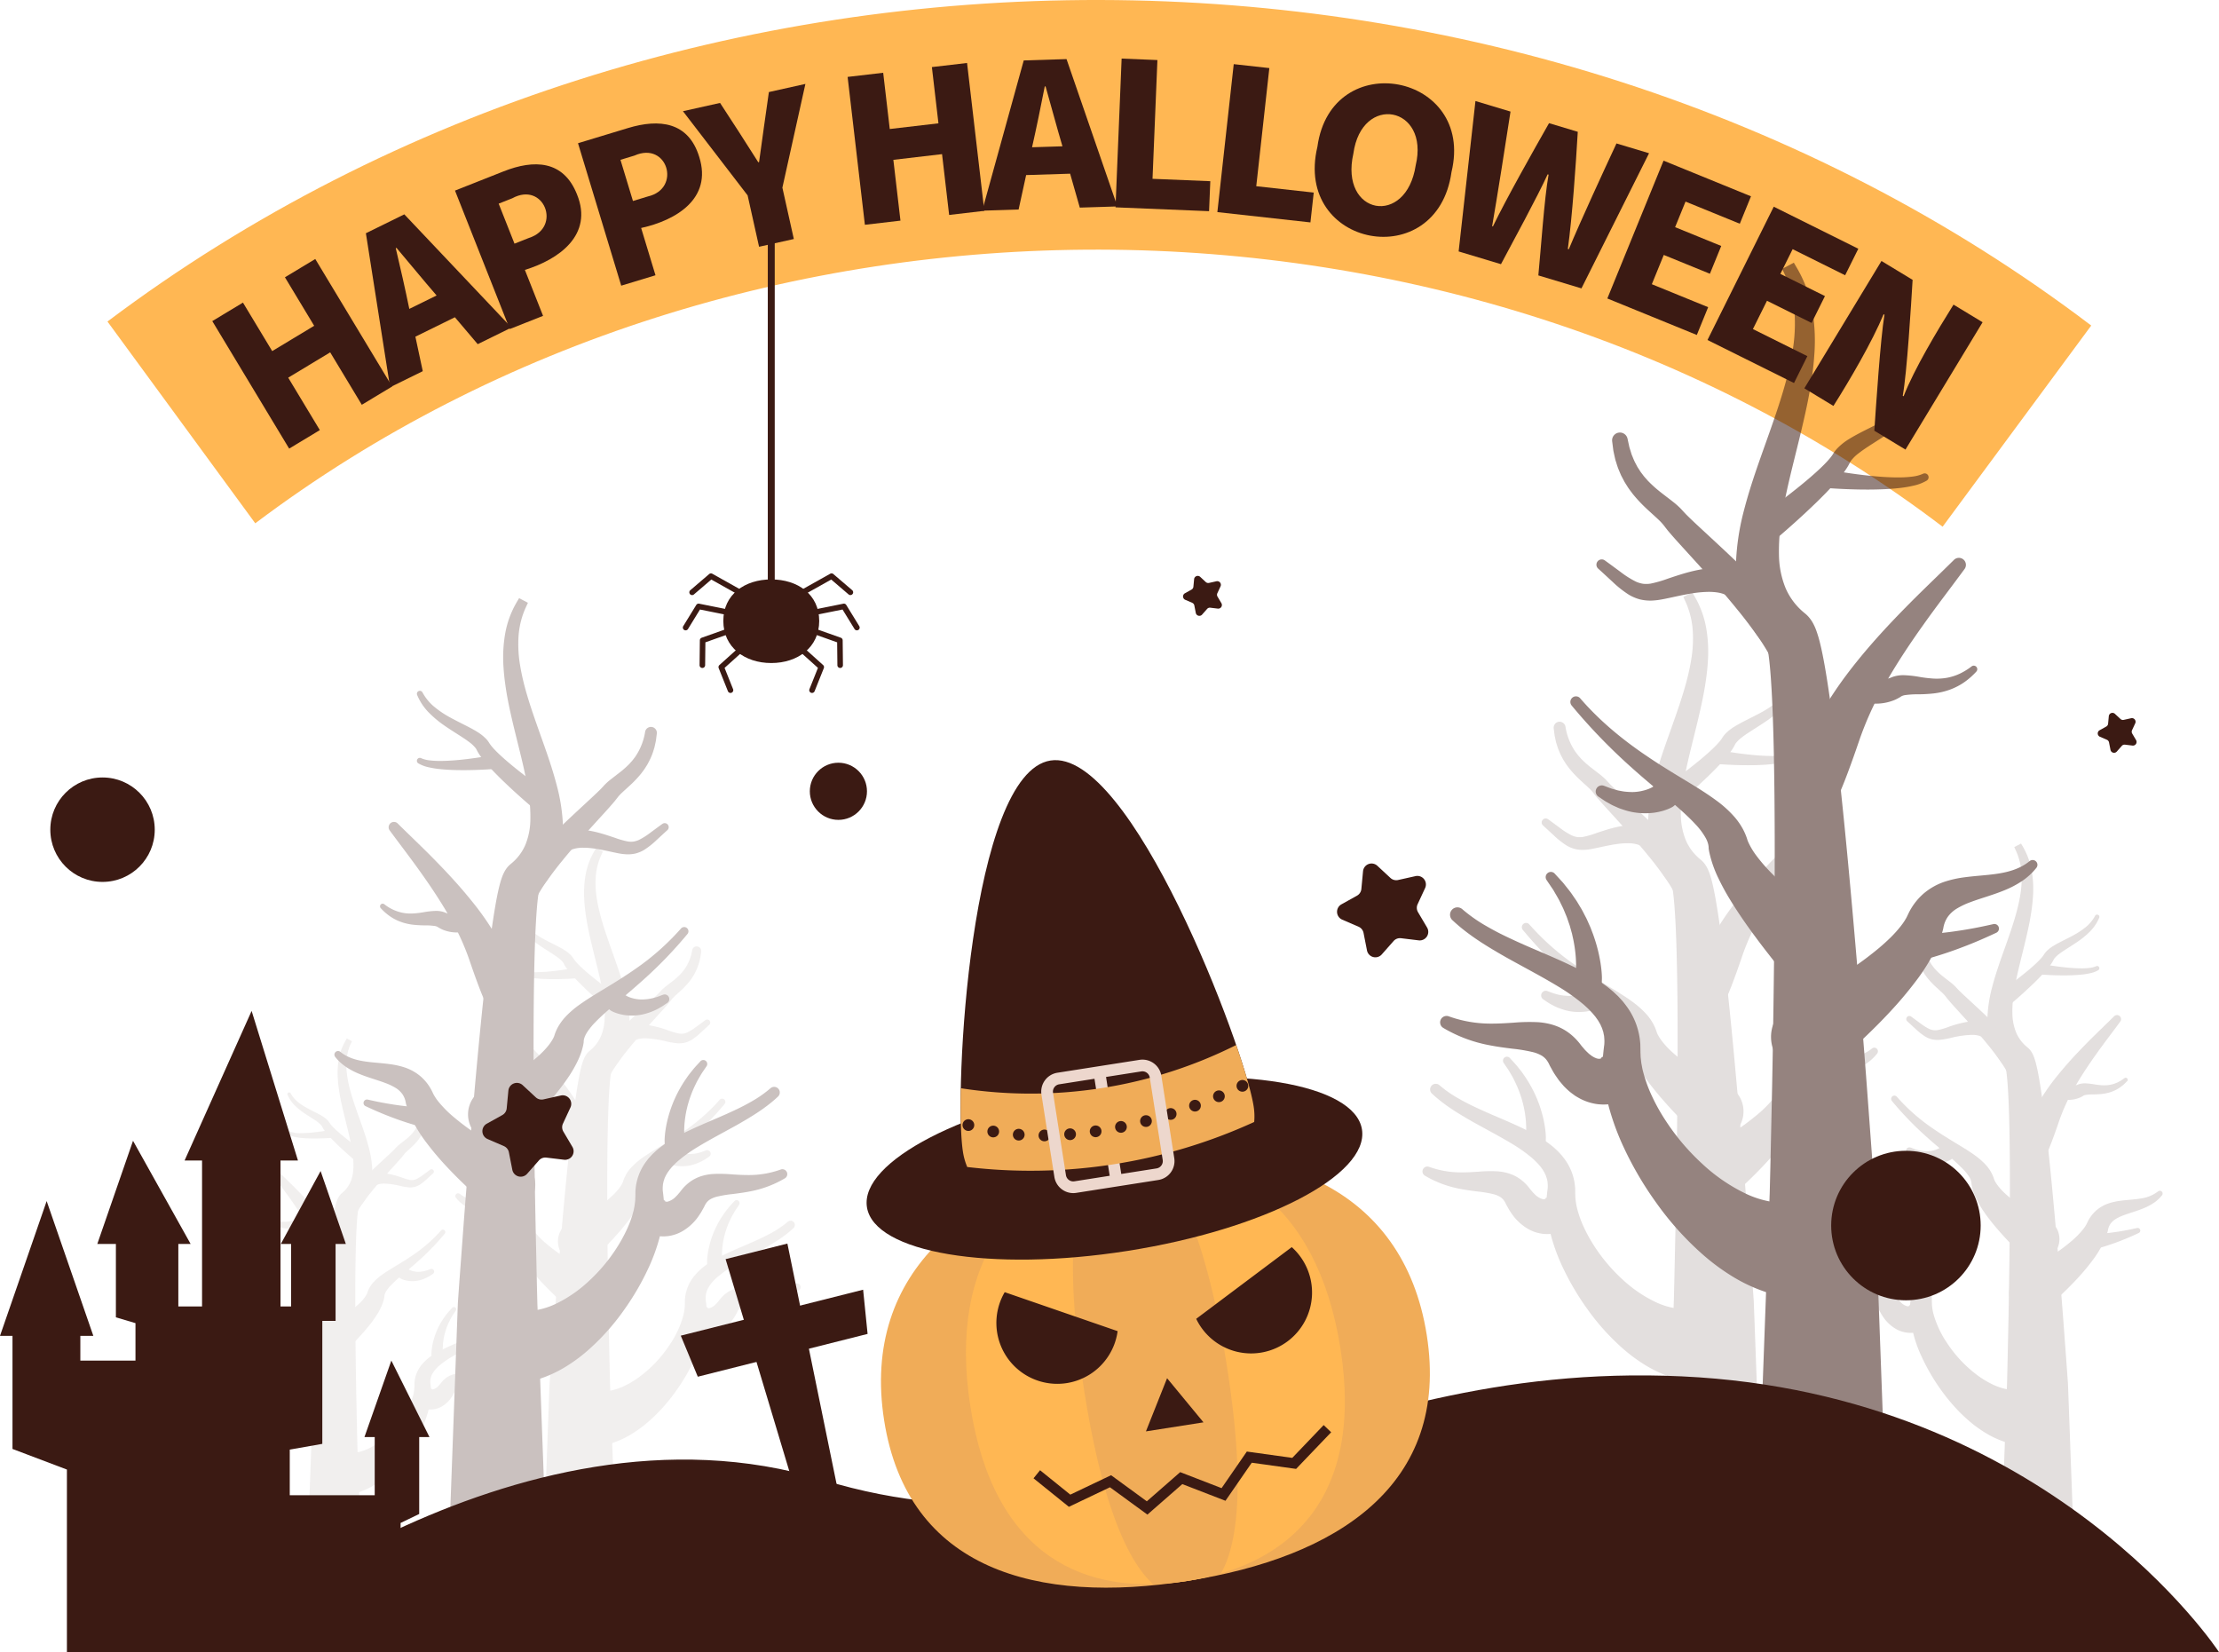   <svg xmlns="http://www.w3.org/2000/svg" viewBox="0 0 1306.602 972.689" width="100%" style="vertical-align: middle; max-width: 100%; width: 100%;">
   <g>
    <g>
     <path d="M1143.861,310.107C858.387,93.339,436.664,92.537,150.306,308.1L63.278,189.305c336.568-253.3,832.561-252.3,1168.09,2.367Z" fill="rgb(255,183,83)">
     </path>
     <path d="M125,189.054l18.059-10.89,17.218,28.551,24.718-14.906-17.218-28.552,17.857-10.769L230.9,227.55l-17.857,10.769-18.618-30.873-24.717,14.907,18.618,30.872-18.06,10.891Z" fill="rgb(59, 26, 19)">
     </path>
     <path d="M267.853,186.784,244.592,198.22l4.342,20.315-19.244,9.459-14.248-90.671L238.069,126.2l63.1,66.658-19.878,9.773Zm-10.769-12.823c-7.749-8.906-15.862-18.908-23.627-28.034l-.423.209c2.811,11.853,5.59,24.123,7.979,35.725Z" fill="rgb(59, 26, 19)">
     </path>
     <path d="M267.915,112.214,296.507,100.9c17.967-7.109,35.27-6.606,43.245,13.553,9.75,23.88-10.685,38.315-30.688,44.448l10.706,27.058-19.609,7.759Zm43.584,27.86c19.459-6.233,8.784-33.551-9.866-23.335l-8,3.163,9.319,23.553Z" fill="rgb(59, 26, 19)">
     </path>
     <path d="M340.344,84.323l29.42-8.926c18.486-5.61,35.688-3.689,41.982,17.052,7.756,24.6-13.791,37.3-34.226,41.776l8.448,27.842-20.177,6.123Zm41.146,31.34c19.9-4.614,11.506-32.716-7.918-24.063l-8.228,2.5,7.354,24.236Z" fill="rgb(59, 26, 19)">
     </path>
     <path d="M440.221,115.043,402.142,65.468,423.991,60.6c6.844,10.372,15.9,24.485,22.507,34.938l.461-.1c1.61-12.192,4.081-28.982,5.781-41.238l21.5-4.791L460.69,110.484l6.737,30.242-20.468,4.56Z" fill="rgb(59, 26, 19)">
     </path>
     <path d="M499.1,45.284l20.945-2.445,3.866,33.117,28.669-3.346-3.865-33.116,20.712-2.416,10.16,87.059-20.712,2.418L554.7,90.749,526.032,94.1,530.21,129.9l-20.946,2.445Z" fill="rgb(59, 26, 19)">
     </path>
     <path d="M630.113,102.26l-25.9.812-4.432,20.292-21.429.674L602.8,35.585l25.2-.791,29.947,86.745-22.135.695ZM625.6,86.138c-3.381-11.309-6.641-23.766-9.946-35.281l-.471.013C612.85,62.827,610.316,75.146,607.7,86.7Z" fill="rgb(59, 26, 19)">
     </path>
     <path d="M660.443,34.489l21.071.868-2.878,69.923,34.021,1.4-.727,17.658-55.091-2.267Z" fill="rgb(59, 26, 19)">
     </path>
     <path d="M726.456,37.765l20.96,2.32-7.7,69.552,33.839,3.744-1.943,17.563-54.8-6.062Z" fill="rgb(59, 26, 19)">
     </path>
     <path d="M775.719,86.406c8.166-59.352,92.965-43.2,78.953,14.916C846.22,161.647,761.58,145.657,775.719,86.406ZM833.6,97.34c8.323-34.8-31.808-42.465-36.7-6.932C788.679,126.512,828.039,133.857,833.6,97.34Z" fill="rgb(59, 26, 19)">
     </path>
     <path d="M868.785,59.483l20.647,6.209c-2.5,16.378-8.018,51.428-10.822,67.486l.451.134c7.852-16.279,23.968-44.83,33.048-60.8L929.033,77.6c-1.073,18.624-3.3,50.711-5.858,68.979l.564.169c6.931-16.6,20.378-45.767,28.084-62.295L971,90.222l-39.8,79.564-25.385-7.634c1.409-14.189,3.527-45.769,6.032-59.33l-.564-.169c-5.622,12.436-20.844,40.432-27.469,52.882l-24.933-7.5Z" fill="rgb(59, 26, 19)">
     </path>
     <path d="M979.541,94.582l51.485,21-6.585,16.143-31.959-13.035-6.14,15.053,27.16,11.078-6.673,16.362L979.669,150.1l-7.03,17.233,33.159,13.527-6.673,16.36-52.684-21.489Z" fill="rgb(59, 26, 19)">
     </path>
     <path d="M1044.433,121.694l49.787,24.759-7.763,15.611L1055.55,146.7l-7.238,14.556,26.265,13.061-7.868,15.822-26.265-13.061-8.288,16.665,32.067,15.947-7.868,15.821-50.948-25.335Z" fill="rgb(59, 26, 19)">
     </path>
     <path d="M1107.853,153.658l18.339,11.109c-.886,14.529-3.281,54.469-5.806,68.247l.5.3c6.207-15.995,19.928-38.842,29.385-53.963l17.129,10.377L1121.989,264.7l-18.339-11.111c.977-14.43,3.638-54.593,5.968-68.285l-.5-.307c-6.694,16.185-19.888,38.726-29.547,54l-17.129-10.377Z" fill="rgb(59, 26, 19)">
     </path>
     <g style="opacity:0.54">
      <path d="M1033.607,932.059l7.184-195.468.9-24.442.224-6.111.056-1.528.028-.764.027-.45.081-3.017.307-12.191,1.064-48.838q.942-48.851,1.361-97.678c.23-32.532.284-65.072-.346-97.412q-.247-12.12-.686-24.16c-.31-8.006-.7-16-1.314-23.742-.31-3.849-.681-7.687-1.167-11.109-.23-1.664-.541-3.348-.723-4.188-.036-.187-.062-.312,0-.234a.59.59,0,0,1,.069.108l.133.225c.113.182.3.51.684,1.034.107.148.219.293.336.433.156.2.328.4.5.588a7.224,7.224,0,0,0,.9.876l-.669-.683-1.332-1.368a69.846,69.846,0,0,1-9.384-12.308,65.561,65.561,0,0,1-6.316-14.167,79.708,79.708,0,0,1-3.058-28.933,142.07,142.07,0,0,1,4.487-26.283c4.326-16.674,10.22-32.078,15.566-47.384,5.351-15.272,10.406-30.432,12.924-45.826a97.028,97.028,0,0,0,1.225-23.023,64.384,64.384,0,0,0-5.56-22.03l-1.706-3.71,6.851-3.616,2.067,3.52a73.787,73.787,0,0,1,8.828,24.47,108.655,108.655,0,0,1,1.2,25.8c-1.1,17.082-4.883,33.5-8.756,49.481s-8.111,31.648-10.479,46.928a118.392,118.392,0,0,0-1.606,22.2,53.266,53.266,0,0,0,3.9,19.227,38.364,38.364,0,0,0,10.641,14.232l.886.738.439.37a19.56,19.56,0,0,1,1.437,1.416c.258.286.513.585.75.88l.562.742a21.663,21.663,0,0,1,1.471,2.343l.257.482.215.428.383.806c.462,1.014.785,1.848,1.072,2.628a74.075,74.075,0,0,1,2.254,7.671c1.11,4.578,1.916,8.816,2.675,13.051,1.489,8.433,2.682,16.681,3.8,24.925s2.116,16.438,3.071,24.632c3.788,32.762,6.861,65.409,9.762,98.071q4.322,48.984,8.021,97.958l3.625,49,.866,12.271.213,3.1.082,1.845.056,1.53.224,6.124.9,24.5,7.184,196.032,1.441,39.318h-81.521Z" fill="rgb(59, 26, 19)">
      </path>
      <path d="M958.418,258.678l1,4.609,1.378,4.442c.618,1.408,1.133,2.854,1.806,4.219l1.062,2.016c.179.333.34.675.533,1l.617.954,1.221,1.907c.444.613.92,1.2,1.374,1.808.865,1.231,1.965,2.318,2.945,3.469a73.024,73.024,0,0,0,6.94,6.286c2.524,2.022,5.2,3.968,8.07,6.252a45.984,45.984,0,0,1,4.433,3.971c.731.78,1.63,1.8,1.986,2.154l.71.752.351.377.427.42c2.247,2.235,4.705,4.541,7.179,6.84l7.483,6.929c10.034,9.3,20.093,18.724,29.771,28.793,9.665,10.14,19.153,20.44,27.234,33.822a11.583,11.583,0,0,1-19.831,11.975q-.282-.466-.514-.946l-.109-.228a125.737,125.737,0,0,0-9.533-15.9c-3.784-5.273-7.712-10.545-11.953-15.688-8.37-10.345-17.395-20.386-26.539-30.433l-6.9-7.582c-2.31-2.549-4.62-5.109-6.977-7.894l-.441-.517-.473-.6-.94-1.2-1.337-1.726a32.055,32.055,0,0,0-2.929-3.1c-2.286-2.17-4.937-4.471-7.535-6.94a84.96,84.96,0,0,1-7.529-8.117c-1.116-1.532-2.313-2.977-3.29-4.618-.506-.8-1.027-1.594-1.511-2.407l-1.332-2.519L954.6,280c-.205-.427-.376-.87-.565-1.3l-1.1-2.614c-.682-1.757-1.178-3.574-1.76-5.351-.415-1.817-.825-3.633-1.191-5.445l-.7-5.466a4.592,4.592,0,0,1,9.038-1.574Z" fill="rgb(59, 26, 19)">
      </path>
      <path d="M944.937,329.93c3.158,2.257,6.262,4.591,9.321,6.831a54.736,54.736,0,0,0,9.025,5.694,16.447,16.447,0,0,0,4.279,1.261,16.908,16.908,0,0,0,4.36-.107,70.055,70.055,0,0,0,10.14-2.922c7.288-2.427,14.935-5.044,23.605-6.018a50.054,50.054,0,0,1,6.742-.264,35.883,35.883,0,0,1,7.19,1,27.7,27.7,0,0,1,13.652,7.954l.163.175a8.2,8.2,0,1,1-12.558,10.5,11.694,11.694,0,0,0-5.529-4.157,20.734,20.734,0,0,0-4.107-1.064,35.86,35.86,0,0,0-4.753-.344,64.755,64.755,0,0,0-10.414.928c-3.588.572-7.234,1.354-11,2.173-1.885.408-3.8.826-5.8,1.206-1,.192-2.032.369-3.12.519-1.1.133-2.234.244-3.374.3a26.4,26.4,0,0,1-7.09-.685A25.662,25.662,0,0,1,959.2,350.2a62.1,62.1,0,0,1-9.679-7.642c-2.867-2.629-5.633-5.232-8.463-7.768l0,0a3.113,3.113,0,0,1,3.888-4.851Z" fill="rgb(59, 26, 19)">
      </path>
      <path d="M1135.46,229.794a42.761,42.761,0,0,1-9.157,13.787,82.518,82.518,0,0,1-12.539,10.38c-4.4,3.056-8.914,5.806-13.19,8.592-2.132,1.393-4.206,2.8-6.077,4.255a23.586,23.586,0,0,0-4.573,4.44,8.123,8.123,0,0,0-.638,1.036c-.11.189-.112.266-.255.53l-.6,1.119c-.4.742-.818,1.361-1.236,2.033-.421.607-.841,1.248-1.271,1.827-1.714,2.348-3.491,4.461-5.3,6.514-3.625,4.071-7.372,7.876-11.182,11.582-7.648,7.412-15.427,14.4-23.554,21.322a8.19,8.19,0,1,1-10.618-12.473c.179-.153.363-.3.55-.43l.078-.055c8.272-5.88,16.564-12.118,24.457-18.539,3.948-3.22,7.809-6.521,11.419-9.924,1.789-1.7,3.518-3.44,5.031-5.172.387-.433.715-.857,1.079-1.286.3-.41.657-.844.907-1.224l.382-.567c.191-.294.475-.8.729-1.154a19.506,19.506,0,0,1,1.661-2.111,33.974,33.974,0,0,1,7.172-5.763c2.4-1.506,4.793-2.784,7.154-4.01,4.719-2.434,9.349-4.65,13.776-7.109a75.791,75.791,0,0,0,12.4-8.3,37.4,37.4,0,0,0,9.206-11.2l.006-.013a2.3,2.3,0,0,1,4.183,1.905Z" fill="rgb(59, 26, 19)">
      </path>
      <path d="M1134.528,282.941a25.935,25.935,0,0,1-7.582,2.949,68.223,68.223,0,0,1-7.552,1.333c-5.016.6-10.008.858-14.986.966s-9.941.04-14.9-.126c-4.974-.168-9.867-.424-14.912-.829a5.449,5.449,0,1,1,.873-10.862,5.661,5.661,0,0,1,.574.076l.051.011c4.637.88,9.458,1.659,14.215,2.333,4.774.676,9.56,1.246,14.345,1.668s9.57.677,14.3.618a62.693,62.693,0,0,0,6.978-.467,21.619,21.619,0,0,0,6.266-1.624l.139-.066a2.292,2.292,0,0,1,2.187,4.02Z" fill="rgb(59, 26, 19)">
      </path>
      <path d="M1156.771,335.03c-8.089,11.014-16.317,21.63-24.06,32.543-7.759,10.878-15.13,21.934-21.657,33.249a190.946,190.946,0,0,0-16.087,34.556c-2.214,6.479-4.476,12.954-6.929,19.5-1.232,3.279-2.5,6.564-3.936,9.968-.726,1.711-1.482,3.439-2.405,5.328-.482.968-.972,1.941-1.689,3.154-.2.329-.358.6-.618.994l-.371.559-.477.666c-.161.222-.425.553-.64.819-.091.116-.281.335-.447.522l-.53.579q-.409.42-.84.819l-.243.219-.37.316q-.373.312-.763.6c-.119.09-.244.184-.525.378q-.36.248-.732.478a16.068,16.068,0,0,1-2.02,1.075c-.51.23-1.033.435-1.561.614a17.648,17.648,0,0,1-2.832.694,16.826,16.826,0,0,1-4.694.085c-2.253-.854-3.8.633-10.493-5.368a16.991,16.991,0,0,1,25-23.018c-6.669-5.985-8.193-4.489-10.42-5.343a16.734,16.734,0,0,0-4.616.08,17.52,17.52,0,0,0-2.755.675c-.5.169-1,.364-1.488.583a15.51,15.51,0,0,0-1.883,1q-.339.21-.665.436l-.461.331c-.218.162-.432.331-.64.506l-.493.432q-.317.289-.611.6l-.315.347-.237.286c-.082.1-.206.276-.24.331l-.093.164c-.013.032,0,.029,0,.046-.011.052.06-.03.1-.048a10.441,10.441,0,0,0,.945-1.158c.753-1.033,1.577-2.282,2.394-3.566,1.643-2.59,3.294-5.378,4.924-8.2,3.264-5.656,6.465-11.5,9.628-17.378l1.284-2.38c.442-.809.867-1.632,1.325-2.424.918-1.584,1.807-3.189,2.765-4.726,1.863-3.124,3.845-6.12,5.844-9.084,4.021-5.907,8.287-11.518,12.675-16.958,8.793-10.865,18.146-20.984,27.722-30.737,9.547-9.765,19.463-19.09,28.962-28.5l.037-.037a4.133,4.133,0,0,1,6.239,5.383Z" fill="rgb(59, 26, 19)">
      </path>
      <path d="M1163.72,395.4a43.547,43.547,0,0,1-6.949,6.152,37.415,37.415,0,0,1-8.476,4.436,42.376,42.376,0,0,1-9.387,2.242,87,87,0,0,1-9.277.55,52.369,52.369,0,0,0-7.96.489,6.458,6.458,0,0,0-2.358.835c-.115.084-.2.174-.3.24l-1.291.722a20.253,20.253,0,0,1-2.688,1.264,28.551,28.551,0,0,1-11.36,1.932,35.143,35.143,0,0,1-5.54-.564c-.911-.165-1.815-.361-2.726-.6-.454-.112-.917-.256-1.381-.391-.514-.17-.856-.261-1.623-.579a8.181,8.181,0,0,1,7.018-14.78c-.105-.013.23.163.395.26.221.11.436.233.676.341.47.225.966.434,1.467.627a20.4,20.4,0,0,0,3.062.914,14.86,14.86,0,0,0,5.9.186,8.125,8.125,0,0,0,1.371-.338l.687-.207c.557-.237,1.124-.482,1.682-.674a19.424,19.424,0,0,1,6.163-.935,62.345,62.345,0,0,1,9.494,1.033,78.736,78.736,0,0,0,8.187.965,34.535,34.535,0,0,0,7.841-.454,30.905,30.905,0,0,0,7.558-2.4,38.568,38.568,0,0,0,7.013-4.307l.019-.015a2.073,2.073,0,0,1,2.783,3.052Z" fill="rgb(59, 26, 19)">
      </path>
      <path d="M930.445,411.126c10.809,12.529,23.545,23.225,37.155,32.589q5.114,3.513,10.36,6.87c3.522,2.211,7.06,4.417,10.663,6.587,7.188,4.4,14.531,8.654,21.955,14.1a65.475,65.475,0,0,1,10.972,9.989,40.822,40.822,0,0,1,4.856,7.124,35.041,35.041,0,0,1,1.9,4.284c.144.371.266.753.388,1.136l.183.576c.054.169.136.451.151.468.119.291.216.571.357.882a43.44,43.44,0,0,0,4.887,8.142,92.377,92.377,0,0,0,7.137,8.431c2.6,2.771,5.405,5.462,8.308,8.093,2.928,2.611,5.955,5.165,9.045,7.663,3.134,2.455,6.313,4.874,9.576,7.178q2.456,1.717,4.931,3.374l2.493,1.593,1.231.764c.389.225.862.522,1.134.637a21.853,21.853,0,1,1-24.694,34.824l-2.854-3.179c-.518-.575-.827-.975-1.219-1.45l-1.1-1.343-2.136-2.666q-2.133-2.634-4.191-5.288c-2.761-3.531-5.493-7.064-8.141-10.683q-4.035-5.367-7.854-10.973c-2.563-3.729-5.047-7.553-7.45-11.512a139.294,139.294,0,0,1-6.769-12.519,67.517,67.517,0,0,1-5.186-14.84c-.155-.695-.277-1.441-.4-2.17a1.208,1.208,0,0,1-.031-.3v-.189a2.922,2.922,0,0,0-.008-.385,11.044,11.044,0,0,0-.208-1.637,14.994,14.994,0,0,0-1.427-3.747,40.256,40.256,0,0,0-6.2-8.322c-5.2-5.614-11.6-11.033-17.983-16.476l-9.675-8.224c-3.237-2.755-6.469-5.534-9.641-8.39a337.608,337.608,0,0,1-35.535-36.759,3.294,3.294,0,0,1,5.029-4.255Z" fill="rgb(59, 26, 19)">
      </path>
      <path d="M944.808,462.766c1.456.538,2.883,1.11,4.316,1.61l2.181.612a17.1,17.1,0,0,0,2.168.535l2.167.4a21.369,21.369,0,0,0,2.155.244,33.618,33.618,0,0,0,4.227.144,27.969,27.969,0,0,0,7.852-1.5l.9-.322.864-.389a18.454,18.454,0,0,0,1.652-.829,15.613,15.613,0,0,0,1.47-.939,6.027,6.027,0,0,0,.618-.478,1.826,1.826,0,0,0,.239-.217c.037-.05.18-.171-.018-.061a8.181,8.181,0,1,1,9.522,13.305,10.574,10.574,0,0,1-1.054.6c-.308.167-.555.27-.825.4-.539.254-1.054.46-1.564.651a31.811,31.811,0,0,1-3.044,1c-1.01.253-2.013.523-3.022.677l-1.5.261-1.506.161a41.215,41.215,0,0,1-11.709-.571,45.2,45.2,0,0,1-5.453-1.5c-.874-.321-1.777-.555-2.608-.951l-2.506-1.114a23.082,23.082,0,0,1-2.41-1.238l-2.343-1.307c-1.5-.952-2.944-1.965-4.392-2.938a3.607,3.607,0,0,1,3.259-6.379Z" fill="rgb(59, 26, 19)">
      </path>
      <path d="M861.08,535.334a90.345,90.345,0,0,0,14.248,9.985q3.818,2.211,7.787,4.233c2.649,1.34,5.346,2.617,8.065,3.873,10.867,5.073,22.221,9.441,33.545,14.873a143.719,143.719,0,0,1,16.954,9.334c1.407.874,2.768,1.928,4.15,2.915,1.371,1.022,2.709,2.16,4.051,3.283l1.956,1.832.977.923.932,1.012,1.857,2.046c.591.725,1.158,1.488,1.736,2.237a41.758,41.758,0,0,1,8.444,21.963c.126,1,.081,1.97.119,2.963l.039,2.8.077,1.781a14.225,14.225,0,0,0,.123,1.794c.169,1.226.215,2.41.494,3.662.235,1.238.413,2.459.764,3.715a81.465,81.465,0,0,0,5.348,14.875,111.563,111.563,0,0,0,7.992,14.288,132.29,132.29,0,0,0,21.267,25.192,102.712,102.712,0,0,0,25.954,17.865,56.223,56.223,0,0,0,13.283,4.433,25.771,25.771,0,0,0,11.2-.016,29.547,29.547,0,1,1,.311,57.15l-7.312-1.922a95.678,95.678,0,0,1-23.777-9.956,126.877,126.877,0,0,1-18.49-13.371,177.582,177.582,0,0,1-27.954-30.983,201.09,201.09,0,0,1-20.1-34.71,148.737,148.737,0,0,1-7-18.931,108.725,108.725,0,0,1-4.014-20.313c-.219-1.734-.266-3.547-.342-5.333-.121-1.766,0-3.632.033-5.441,0-.9.1-1.834.2-2.762l.287-2.773.208-1.753a15.306,15.306,0,0,0,.186-1.592,22.21,22.21,0,0,0-.03-3.1c-.053-.507-.069-1.027-.13-1.539q-.168-.747-.313-1.51c-.055-.253-.081-.515-.155-.766l-.251-.748c-.17-.5-.306-1.014-.489-1.522l-.675-1.5c-.117-.252-.2-.514-.343-.763l-.431-.744-.875-1.5-1.05-1.468-.521-.744-.606-.717-1.209-1.45c-.894-.933-1.764-1.891-2.733-2.808-1-.9-1.935-1.846-3.027-2.708a114.866,114.866,0,0,0-14-9.9c-10.076-6.131-20.932-11.725-31.693-17.769-10.707-6.129-21.534-12.655-30.935-21.485a4.355,4.355,0,0,1,5.838-6.463Z" fill="rgb(59, 26, 19)">
      </path>
      <path d="M853.079,598.376a72.836,72.836,0,0,0,24.973,4.285c4.262.018,8.544-.234,13.053-.537a108.119,108.119,0,0,1,14.618-.29,39.641,39.641,0,0,1,8.6,1.547,31.153,31.153,0,0,1,8.863,4.305,33.972,33.972,0,0,1,7.086,6.819l.723.934.359.471.235.271.885,1.013a18.308,18.308,0,0,0,1.763,1.912l.892.849a5.85,5.85,0,0,0,.888.775l.884.668a4.489,4.489,0,0,0,.862.594,9.715,9.715,0,0,0,1.625.85c.255.1.5.2.738.313.233.038.452.077.663.132a2.993,2.993,0,0,0,1.83-.1,1.086,1.086,0,0,1,.248-.161c.052-.092.13-.11.152-.184a.4.4,0,0,1,.033-.082c0-.027-.028-.061-.04-.077.01-.017-.1-.032-.156-.03a.262.262,0,0,0-.063.007l-.149.035-.146.044-.232.1-.321.149a14.14,14.14,0,0,1,12.947,25.143l-.512.24-.424.183-.537.2-.54.2-.462.146c-.593.177-1.227.371-1.768.48-.558.122-1.127.25-1.677.341l-1.631.217c-1.087.133-2.142.139-3.209.171-1.05-.026-2.1-.094-3.132-.182a30.538,30.538,0,0,1-11.149-3.588c-.8-.45-1.589-.91-2.361-1.382q-1.058-.758-2.091-1.538a34.972,34.972,0,0,1-3.72-3.279,18.294,18.294,0,0,1-1.6-1.719l-1.483-1.747a17.75,17.75,0,0,1-1.335-1.768l-1.233-1.781a37.175,37.175,0,0,1-2.174-3.579l-1-1.792-.237-.429-.113-.231-.221-.469a13.98,13.98,0,0,0-1.961-3.164,10.626,10.626,0,0,0-2.855-2.329,19.948,19.948,0,0,0-4.478-1.786,92.416,92.416,0,0,0-12.355-2.1c-4.5-.56-9.238-1.184-13.944-2.12A83.076,83.076,0,0,1,849.8,605.175a3.792,3.792,0,0,1,3.271-6.8Z" fill="rgb(59, 26, 19)">
      </path>
      <path d="M915.444,514.342l2.837,3.091c.928,1.049,1.944,2.036,2.784,3.162,1.733,2.21,3.584,4.363,5.127,6.737.795,1.172,1.638,2.321,2.4,3.522l2.2,3.663c.765,1.21,1.389,2.493,2.053,3.761.638,1.279,1.365,2.527,1.914,3.852l1.754,3.945,1.543,4.047c.965,2.725,1.858,5.494,2.574,8.324.756,2.82,1.328,5.7,1.812,8.631.2,1.479.432,2.944.555,4.468.077.751.14,1.517.177,2.307.022.393.05.772.055,1.2s.027.782.006,1.4l-.094,2.691a8.182,8.182,0,1,1-16.355-.567,8.331,8.331,0,0,1,.873-3.4,5.068,5.068,0,0,0,.1-.628c.038-.246.059-.544.086-.827.06-.563.1-1.15.125-1.751.085-1.182.069-2.415.088-3.634-.046-2.458-.16-4.949-.451-7.438-.251-2.5-.669-4.984-1.154-7.47l-.82-3.719-1.029-3.68c-.307-1.245-.792-2.427-1.189-3.646-.422-1.21-.805-2.443-1.332-3.614l-1.482-3.573c-.522-1.181-1.131-2.32-1.693-3.489-1.079-2.368-2.478-4.558-3.77-6.833-.62-1.158-1.421-2.19-2.137-3.289l-2.212-3.265-.128-.188a3.062,3.062,0,0,1,4.791-3.787Z" fill="rgb(59, 26, 19)">
      </path>
      <path d="M1199.087,510.923a37.17,37.17,0,0,1-8.508,7.833,56.9,56.9,0,0,1-10.16,5.342c-6.964,2.883-14.017,4.718-20.154,7.045a46.043,46.043,0,0,0-8.2,3.892,18.152,18.152,0,0,0-5.236,4.874,16.325,16.325,0,0,0-2.453,5.956l-.168.866a10.846,10.846,0,0,1-.275,1.13c-.313,1.105-.62,2.248-.973,3.33l-1.144,3.147c-.41,1.008-.845,1.983-1.276,2.98a112.652,112.652,0,0,1-12.6,20.559,224.593,224.593,0,0,1-14.672,17.429c-5.093,5.508-10.349,10.77-15.74,15.877q-4.045,3.831-8.207,7.547l-4.218,3.7-2.161,1.845-1.112.931c-.394.324-.72.6-1.234,1l-2.247,1.735a22.042,22.042,0,1,1-26.947-34.89,22.743,22.743,0,0,1,5.475-3.1c.218-.085.619-.293.952-.459l1.063-.541,2.166-1.135,4.364-2.362q4.367-2.409,8.679-4.965c5.742-3.4,11.385-6.953,16.828-10.681a194.814,194.814,0,0,0,15.57-11.734c2.439-2.051,4.732-4.161,6.923-6.306a73.188,73.188,0,0,0,5.84-6.538l1.226-1.639,1.079-1.615.921-1.569a14.432,14.432,0,0,0,.657-1.326l.762-1.59a36.778,36.778,0,0,1,8.93-11.536,37.6,37.6,0,0,1,12.1-6.8,63.081,63.081,0,0,1,11.744-2.629c7.469-1.008,14.326-1.221,20.805-2.34,6.448-1.086,12.538-3.081,17.56-7.168l.04-.031a2.824,2.824,0,0,1,4.008,3.929Z" fill="rgb(59, 26, 19)">
      </path>
      <path d="M1175.51,549.145c-3.908,1.825-7.851,3.617-11.859,5.278-4,1.7-8.062,3.239-12.161,4.748-4.11,1.474-8.267,2.862-12.492,4.129-2.113.637-4.242,1.24-6.4,1.805-1.078.287-2.167.556-3.27.82l-1.674.385c-.583.127-1.091.243-1.816.368l-.63.11a8.278,8.278,0,0,1-2.825-16.313,8.644,8.644,0,0,1,2.043-.1c.333.025.881.024,1.353.024l1.489-.015c1-.02,2.019-.046,3.04-.093,2.041-.083,4.1-.208,6.163-.369,4.128-.316,8.274-.762,12.424-1.3,4.142-.575,8.3-1.194,12.438-1.974,4.147-.746,8.274-1.633,12.407-2.566l.038-.009a2.7,2.7,0,0,1,1.734,5.071Z" fill="rgb(59, 26, 19)">
      </path>
      <g style="opacity:0.26">
       <path d="M979.141,941.4l5.477-149.029.685-18.636.171-4.659.043-1.164.022-.583c.006-.2.015-.1.02-.329l.062-2.314.234-9.295.811-37.235q.717-37.244,1.038-74.471c.175-24.8.216-49.612-.265-74.269-.267-12.293-.613-24.663-1.524-36.521-.238-2.932-.519-5.862-.89-8.469-.093-.639-.189-1.274-.288-1.823-.1-.565-.2-1.059-.261-1.357-.03-.16-.045-.23,0-.178a.7.7,0,0,0,.055.086l.033.045.075.14a2.979,2.979,0,0,0,.172.268c.079.123.238.377.372.546l.221.273c.136.174.294.363.452.533s.329.339.5.5c.269.24.147.121.111.085l-.511-.52-1.015-1.043a53.3,53.3,0,0,1-7.154-9.384,50.047,50.047,0,0,1-4.816-10.8,60.783,60.783,0,0,1-2.331-22.06,108.234,108.234,0,0,1,3.421-20.038c3.3-12.713,7.792-24.457,11.868-36.127,4.079-11.643,7.934-23.2,9.853-34.939a73.977,73.977,0,0,0,.934-17.553,49.082,49.082,0,0,0-4.239-16.8l-1.3-2.829L996.4,348.7l1.576,2.684a56.232,56.232,0,0,1,6.73,18.656,82.788,82.788,0,0,1,.915,19.667c-.835,13.024-3.723,25.542-6.676,37.725s-6.184,24.129-7.989,35.779a90.241,90.241,0,0,0-1.224,16.929,40.581,40.581,0,0,0,2.971,14.659,29.256,29.256,0,0,0,8.112,10.851l.676.562.335.283.317.291c.24.228.475.466.7.711s.449.5.649.747l.386.514c.241.332.518.74.7,1.03l.45.78.215.4.154.31.3.617c.349.768.607,1.425.818,2.005.428,1.178.737,2.184,1,3.13s.5,1.846.719,2.73c.847,3.492,1.459,6.72,2.041,9.952,2.229,12.82,3.755,25.267,5.236,37.783,2.888,24.979,5.231,49.869,7.443,74.771s4.21,49.788,6.115,74.685l2.764,37.362.66,9.356.163,2.348.105,2.588.171,4.668.685,18.676,5.478,149.459,1.1,29.976H978.039Z" fill="rgb(59, 26, 19)">
       </path>
       <path d="M921.816,428a35.617,35.617,0,0,0,4.874,13.144l.931,1.454c.338.467.7.919,1.047,1.379.66.938,1.5,1.766,2.246,2.644a55.691,55.691,0,0,0,5.291,4.793l6.153,4.766a35.222,35.222,0,0,1,3.38,3.028c.557.6,1.243,1.374,1.514,1.642l.541.573.268.288.325.32c3.474,3.43,7.384,6.974,11.179,10.5,7.65,7.091,15.319,14.276,22.7,21.953,7.369,7.731,14.6,15.583,20.763,25.786a8.831,8.831,0,1,1-15.119,9.13c-.143-.237-.273-.477-.392-.721l-.083-.174a95.77,95.77,0,0,0-7.268-12.127c-2.885-4.02-5.88-8.039-9.113-11.96-6.382-7.888-13.263-15.543-20.234-23.2-3.5-3.865-7-7.6-10.583-11.8l-.336-.394-.361-.456-.717-.914-1.019-1.316a24.662,24.662,0,0,0-2.233-2.363c-1.743-1.655-3.764-3.409-5.745-5.291a64.849,64.849,0,0,1-5.741-6.189c-.85-1.168-1.763-2.27-2.508-3.521-.385-.612-.782-1.215-1.152-1.835l-1.015-1.92-.5-.96c-.156-.325-.287-.663-.43-.994l-.837-1.993c-.52-1.339-.9-2.724-1.342-4.079-.316-1.386-.629-2.77-.908-4.152l-.534-4.167a3.506,3.506,0,0,1,6.932-1.044Z" fill="rgb(59, 26, 19)">
       </path>
       <path d="M911.537,482.325c2.408,1.721,4.774,3.5,7.107,5.208a41.667,41.667,0,0,0,6.88,4.341,12.53,12.53,0,0,0,3.263.962,12.888,12.888,0,0,0,3.324-.082,53.4,53.4,0,0,0,7.731-2.227c5.556-1.851,11.387-3.846,18-4.589a30.4,30.4,0,0,1,10.622.559,21.126,21.126,0,0,1,10.409,6.064l.124.134a6.25,6.25,0,0,1-9.151,8.516,6.324,6.324,0,0,1-.424-.507,8.929,8.929,0,0,0-4.215-3.17,19.31,19.31,0,0,0-6.755-1.073c-5.094-.021-10.627,1.118-16.324,2.365-1.437.31-2.895.629-4.424.919-.76.146-1.549.281-2.379.4s-1.7.186-2.572.227a20.105,20.105,0,0,1-5.406-.522,19.575,19.575,0,0,1-4.937-2.07,47.392,47.392,0,0,1-7.379-5.827c-2.185-2-4.294-3.989-6.452-5.923a2.373,2.373,0,0,1,2.961-3.7Z" fill="rgb(59, 26, 19)">
       </path>
       <path d="M1056.8,405.979a32.993,32.993,0,0,1-6.983,10.511,63.282,63.282,0,0,1-9.559,7.914c-3.351,2.327-6.795,4.43-10.056,6.552-1.624,1.062-3.2,2.133-4.632,3.244a18.508,18.508,0,0,0-3.485,3.385,6.579,6.579,0,0,0-.477.789c-.068.143-.1.2-.206.406l-.457.853a29.852,29.852,0,0,1-1.911,2.943c-1.307,1.79-2.662,3.4-4.04,4.966-2.765,3.1-5.621,6-8.526,8.831-5.831,5.65-11.761,10.981-17.958,16.255a6.244,6.244,0,0,1-8.1-9.51q.206-.174.42-.328l.059-.041c6.307-4.484,12.629-9.239,18.646-14.135,3.01-2.455,5.953-4.971,8.706-7.566,1.364-1.3,2.682-2.622,3.836-3.942.295-.331.544-.654.822-.981.231-.313.5-.644.692-.934l.291-.432.56-.869a15.318,15.318,0,0,1,1.263-1.617,26.4,26.4,0,0,1,5.468-4.4c1.833-1.148,3.653-2.122,5.454-3.057,3.6-1.855,7.124-3.548,10.5-5.422a58.077,58.077,0,0,0,9.452-6.324,28.919,28.919,0,0,0,7.022-8.536l.014-.027a1.753,1.753,0,0,1,3.179,1.469Z" fill="rgb(59, 26, 19)">
       </path>
       <path d="M1056.085,446.5a19.767,19.767,0,0,1-5.78,2.248,51.742,51.742,0,0,1-5.759,1.016c-3.824.461-7.63.655-11.425.737s-7.579.03-11.358-.1-7.523-.323-11.369-.632a4.154,4.154,0,1,1,1.1-8.223l.039.007c3.535.672,7.211,1.265,10.838,1.779s7.289.95,10.937,1.272,7.3.516,10.9.471a47.647,47.647,0,0,0,5.32-.355,16.5,16.5,0,0,0,4.778-1.239l.106-.05a1.747,1.747,0,0,1,1.667,3.065Z" fill="rgb(59, 26, 19)">
       </path>
       <path d="M1073.043,486.214c-6.167,8.4-12.44,16.49-18.344,24.811-5.915,8.293-11.535,16.723-16.511,25.35a145.622,145.622,0,0,0-12.265,26.346c-1.688,4.939-3.413,9.876-5.283,14.868-.939,2.5-1.907,5-3,7.6-.553,1.3-1.129,2.621-1.833,4.062-.368.738-.742,1.479-1.288,2.4-.154.251-.273.459-.471.758l-.283.427-.364.507c-.123.169-.324.422-.488.624l-.341.4-.4.441c-.207.213-.421.422-.64.624l-.185.168-.282.24c-.19.159-.385.312-.582.461l-.4.288-.558.364a12.209,12.209,0,0,1-1.541.82c-.389.175-.787.332-1.189.469a13.678,13.678,0,0,1-2.16.529,12.856,12.856,0,0,1-3.578.064c-1.718-.651-2.9.483-8-4.093a12.954,12.954,0,0,1,19.06-17.549c-5.085-4.563-6.247-3.423-7.944-4.074a12.809,12.809,0,0,0-3.52.061,13.411,13.411,0,0,0-2.1.515c-.383.129-.763.278-1.134.445a11.948,11.948,0,0,0-1.435.761c-.172.107-.342.218-.507.333l-.352.252c-.166.124-.329.252-.488.386l-.376.329c-.16.148-.316.3-.466.459l-.24.264-.181.219c-.062.078-.157.21-.182.252l-.071.125c-.01.025,0,.022,0,.035-.009.04.045-.023.072-.037a7.808,7.808,0,0,0,.721-.882c.574-.788,1.2-1.74,1.825-2.719,1.253-1.975,2.512-4.1,3.754-6.251,2.489-4.313,4.93-8.769,7.341-13.249a164.553,164.553,0,0,1,18.217-27.121c6.7-8.284,13.835-16,21.136-23.435,7.278-7.445,14.838-14.554,22.08-21.727l.029-.028a3.151,3.151,0,0,1,4.756,4.105Z" fill="rgb(59, 26, 19)">
       </path>
       <path d="M1078.342,532.242a33.173,33.173,0,0,1-5.3,4.691,28.543,28.543,0,0,1-6.462,3.382,32.315,32.315,0,0,1-7.157,1.709,65.918,65.918,0,0,1-7.072.419,40.007,40.007,0,0,0-6.069.373,4.933,4.933,0,0,0-1.8.637c-.088.064-.15.133-.23.183l-.984.55a15.423,15.423,0,0,1-2.049.964,21.764,21.764,0,0,1-8.661,1.473,26.805,26.805,0,0,1-4.224-.43c-.695-.126-1.384-.275-2.078-.457-.346-.085-.7-.195-1.054-.3-.391-.13-.652-.2-1.237-.441a6.237,6.237,0,0,1,5.351-11.269c-.08-.01.175.125.3.2.168.085.332.178.515.26.359.172.737.332,1.119.479a15.517,15.517,0,0,0,2.334.7,11.327,11.327,0,0,0,4.5.142,6.242,6.242,0,0,0,1.046-.257l.523-.158c.425-.181.857-.368,1.283-.514a14.821,14.821,0,0,1,4.7-.713,47.51,47.51,0,0,1,7.238.787c4.307.707,8.271,1.116,12.22.39a25.5,25.5,0,0,0,11.109-5.111l.009-.007a1.581,1.581,0,0,1,2.128,2.322Z" fill="rgb(59, 26, 19)">
       </path>
       <path d="M900.488,544.23a146.95,146.95,0,0,0,27.754,24.453q3.822,2.637,7.736,5.162c2.627,1.664,5.292,3.286,7.973,4.924l8.121,4.972c2.745,1.687,5.509,3.438,8.279,5.42a57.174,57.174,0,0,1,8.25,7.039,32.763,32.763,0,0,1,3.84,4.873,26.5,26.5,0,0,1,2.97,6.244l.136.431a3.148,3.148,0,0,0,.107.323l.124.3c.086.2.183.415.285.624.222.429.451.868.734,1.327a28.754,28.754,0,0,0,1.952,2.831,46.927,46.927,0,0,0,5.295,5.745c2.008,1.863,4.176,3.673,6.436,5.426,2.29,1.722,4.678,3.38,7.118,4.984,2.46,1.582,4.99,3.093,7.558,4.524q1.939,1.058,3.89,2.056l1.956.945.961.444a6.9,6.9,0,0,0,.855.339,17.055,17.055,0,1,1-14.46,29.593l-3.682-3.247c-.469-.412-.726-.686-1.068-1.018l-.947-.934-1.828-1.854q-1.818-1.832-3.567-3.691c-2.354-2.462-4.657-4.959-6.912-7.52q-3.413-3.807-6.637-7.869c-2.176-2.688-4.282-5.483-6.276-8.456a80.488,80.488,0,0,1-5.6-9.583,45.539,45.539,0,0,1-2.271-5.575c-.332-.984-.62-2.029-.875-3.094-.121-.543-.247-1.082-.348-1.643l-.146-.845a1.023,1.023,0,0,1-.029-.25v-.141a8.067,8.067,0,0,0-.425-2.509,15.629,15.629,0,0,0-1.4-2.93,37.821,37.821,0,0,0-5.057-6.244A182.406,182.406,0,0,0,937.65,587.5l-7.232-6.182q-3.641-3.086-7.206-6.294a256.1,256.1,0,0,1-26.558-27.546,2.512,2.512,0,0,1,3.834-3.245Z" fill="rgb(59, 26, 19)">
       </path>
       <path d="M911.438,583.6c1.111.41,2.2.847,3.291,1.227,1.123.286,2.2.681,3.316.875a24.966,24.966,0,0,0,3.3.5,25.728,25.728,0,0,0,3.223.11,21.341,21.341,0,0,0,5.986-1.145l.689-.245.659-.3c.445-.178.849-.419,1.259-.632a11.872,11.872,0,0,0,1.121-.716,4.692,4.692,0,0,0,.471-.364,1.315,1.315,0,0,0,.182-.166c.029-.038.138-.13-.013-.047a6.237,6.237,0,0,1,7.259,10.145,8.307,8.307,0,0,1-.8.457c-.235.127-.423.205-.629.3-.411.194-.8.35-1.192.5a24.119,24.119,0,0,1-2.321.759c-.771.192-1.535.4-2.3.516l-1.148.2-1.148.122a31.356,31.356,0,0,1-8.927-.435,34.47,34.47,0,0,1-4.158-1.141,32.765,32.765,0,0,1-3.9-1.574c-1.27-.558-2.428-1.3-3.623-1.94-1.144-.726-2.245-1.5-3.349-2.241a2.75,2.75,0,0,1,2.485-4.863Z" fill="rgb(59, 26, 19)">
       </path>
       <path d="M847.6,638.929a68.869,68.869,0,0,0,10.863,7.613c3.874,2.257,7.933,4.279,12.086,6.18,8.285,3.868,16.941,7.2,25.575,11.34a109.518,109.518,0,0,1,12.926,7.116,59.136,59.136,0,0,1,6.252,4.725l1.492,1.4.745.7.711.772,1.416,1.559c.45.553.882,1.135,1.323,1.706a31.843,31.843,0,0,1,6.438,16.745c.1.765.061,1.5.09,2.259l.03,2.138c.068.918.026,1.79.152,2.725a40.14,40.14,0,0,0,.96,5.625,61.68,61.68,0,0,0,4.1,11.331,88.784,88.784,0,0,0,6.08,10.9,99.746,99.746,0,0,0,16.2,19.214,77.836,77.836,0,0,0,19.793,13.613,43.42,43.42,0,0,0,10.122,3.388,19.638,19.638,0,0,0,8.541-.013,22.527,22.527,0,1,1,.238,43.573l-5.576-1.466a72.942,72.942,0,0,1-18.127-7.59,95.765,95.765,0,0,1-14.1-10.187,136.138,136.138,0,0,1-21.307-23.629,155.12,155.12,0,0,1-15.343-26.457,109.4,109.4,0,0,1-5.351-14.431,83.319,83.319,0,0,1-3.033-15.5,56.889,56.889,0,0,1-.236-8.214c.024-1.381.239-2.824.367-4.22l.159-1.336a11.477,11.477,0,0,0,.142-1.214,16.9,16.9,0,0,0-.023-2.362c-.041-.386-.052-.783-.1-1.173l-.239-1.152c-.042-.193-.062-.393-.118-.584l-.191-.57c-.13-.381-.233-.773-.373-1.16a21.459,21.459,0,0,0-1.105-2.3l-.667-1.143-.8-1.119-.4-.568-.462-.546-.922-1.106a45.92,45.92,0,0,0-4.391-4.205,87.392,87.392,0,0,0-10.674-7.551c-7.681-4.675-15.958-8.939-24.163-13.548-8.163-4.673-16.418-9.648-23.585-16.38a3.321,3.321,0,0,1,4.451-4.927Z" fill="rgb(59, 26, 19)">
       </path>
       <path d="M841.5,686.994a55.554,55.554,0,0,0,19.04,3.267c3.249.013,6.514-.179,9.951-.41a82.564,82.564,0,0,1,11.146-.221,30.312,30.312,0,0,1,6.557,1.179,23.759,23.759,0,0,1,6.757,3.283,25.856,25.856,0,0,1,5.4,5.2l.551.712.274.359.179.207.674.772a14.016,14.016,0,0,0,1.345,1.458,10.759,10.759,0,0,0,5,3.187,2.287,2.287,0,0,0,1.395-.079.869.869,0,0,1,.189-.123c.041-.07.1-.083.116-.14s.035-.085,0-.121c.007-.013-.076-.025-.12-.023a.679.679,0,0,0-.161.032l-.112.033-.176.073-.245.115a10.781,10.781,0,0,1,9.871,19.169l-.391.183-.323.139-.41.156c-.281.106-.552.2-.763.261-.452.135-.936.282-1.348.366a20.5,20.5,0,0,1-2.522.425c-.829.1-1.633.106-2.447.13-.8-.02-1.6-.071-2.388-.138a23.282,23.282,0,0,1-8.5-2.736A30.147,30.147,0,0,1,889.5,713.633a28.128,28.128,0,0,1-1.658-2.729l-.766-1.365-.181-.328-.086-.176-.168-.357a10.7,10.7,0,0,0-1.5-2.413,8.142,8.142,0,0,0-2.177-1.775,15.236,15.236,0,0,0-3.414-1.362,70.463,70.463,0,0,0-9.42-1.6c-3.433-.428-7.043-.9-10.631-1.617a63.323,63.323,0,0,1-20.5-7.734,2.891,2.891,0,0,1,2.5-5.186Z" fill="rgb(59, 26, 19)">
       </path>
       <path d="M889.051,622.924c1.418,1.582,2.932,3.106,4.286,4.768,1.321,1.685,2.732,3.326,3.909,5.137a72.982,72.982,0,0,1,6.526,11.282,71.473,71.473,0,0,1,4.476,12.439c.577,2.15,1.012,4.349,1.382,6.58.153,1.128.329,2.245.422,3.407.06.573.107,1.157.136,1.759.016.3.037.589.041.917s.021.6,0,1.066l-.071,2.052a6.239,6.239,0,0,1-12.47-.433,6.344,6.344,0,0,1,.666-2.6,4.071,4.071,0,0,0,.075-.479c.03-.187.045-.414.066-.63.045-.429.075-.877.1-1.335.065-.9.052-1.841.067-2.771-.035-1.874-.122-3.773-.344-5.671a62.271,62.271,0,0,0-2.289-11.336,65.592,65.592,0,0,0-4.343-10.919c-.822-1.806-1.889-3.475-2.874-5.21-1.019-1.712-2.211-3.316-3.316-5l-.128-.194a2.331,2.331,0,0,1,3.683-2.837Z" fill="rgb(59, 26, 19)">
       </path>
       <path d="M1105.306,620.318a28.34,28.34,0,0,1-6.486,5.972,43.472,43.472,0,0,1-7.746,4.073c-5.31,2.2-10.687,3.6-15.367,5.371a35.159,35.159,0,0,0-6.254,2.967,13.829,13.829,0,0,0-3.992,3.716,12.437,12.437,0,0,0-1.871,4.541l-.128.66a8.283,8.283,0,0,1-.209.862c-.239.842-.473,1.714-.743,2.539l-.871,2.4c-.314.768-.644,1.512-.973,2.272a85.92,85.92,0,0,1-9.608,15.675,171.077,171.077,0,0,1-11.186,13.288c-3.882,4.2-7.89,8.211-12,12.105q-3.084,2.92-6.257,5.754l-3.216,2.822-1.648,1.407c-.581.485-1.074.911-1.789,1.471l-1.1.862a16.724,16.724,0,1,1-20.637-26.323,17.417,17.417,0,0,1,3.652-2.176c.4-.174,1.013-.5,1.536-.763l1.652-.865,3.327-1.8q3.329-1.836,6.616-3.785c4.378-2.59,8.68-5.3,12.83-8.144a148.259,148.259,0,0,0,11.871-8.945,68.08,68.08,0,0,0,9.731-9.793l.935-1.25L1046.2,644l.7-1.2a11.112,11.112,0,0,0,.5-1.011l.582-1.213a28.04,28.04,0,0,1,6.808-8.795,28.667,28.667,0,0,1,9.223-5.183,48.018,48.018,0,0,1,8.955-2c5.694-.769,10.922-.931,15.862-1.784,4.916-.828,9.559-2.349,13.388-5.465l.03-.024a2.153,2.153,0,0,1,3.056,3Z" fill="rgb(59, 26, 19)">
       </path>
       <path d="M1087.331,649.459c-2.98,1.392-5.986,2.758-9.042,4.024-3.047,1.292-6.147,2.469-9.272,3.62-3.133,1.124-6.3,2.182-9.524,3.148-1.611.486-3.234.945-4.881,1.376-.822.219-1.652.424-2.493.626-.866.2-1.637.388-2.661.574l-.285.052a6.295,6.295,0,0,1-2.245-12.388,6.564,6.564,0,0,1,1.453-.092c.589.031,1.427.018,2.167.007.765-.016,1.54-.035,2.318-.071,1.556-.063,3.126-.159,4.7-.281,3.147-.241,6.308-.581,9.472-.993,3.158-.439,6.329-.91,9.483-1.5,3.162-.569,6.309-1.245,9.46-1.956l.029-.007a2.055,2.055,0,0,1,1.322,3.866Z" fill="rgb(59, 26, 19)">
       </path>
      </g>
      <g style="opacity:0.26">
       <path d="M1176.87,948.522l4.176-113.622.522-14.208.13-3.552.033-.888.016-.444.016-.251.047-1.765.178-7.086.619-28.389q.546-28.4.791-56.778c.134-18.911.165-37.826-.2-56.624-.2-9.373-.467-18.8-1.162-27.845-.181-2.235-.4-4.469-.678-6.456-.134-.958-.316-1.952-.419-2.425-.023-.122-.034-.175,0-.136l.042.066.025.034.058.107c.04.07.084.139.13.2.06.094.182.287.284.416l.169.209c.1.133.223.276.344.406.192.223.686.646.468.444l-.389-.4-.774-.8a39.051,39.051,0,0,1-9.126-15.39,46.35,46.35,0,0,1-1.778-16.818A82.668,82.668,0,0,1,1173,581.261c2.516-9.693,5.941-18.646,9.049-27.544,3.11-8.877,6.049-17.689,7.512-26.638a56.446,56.446,0,0,0,.713-13.382,37.43,37.43,0,0,0-3.233-12.806l-.991-2.157,3.982-2.1,1.2,2.046a42.876,42.876,0,0,1,5.131,14.224,63.122,63.122,0,0,1,.7,15c-.637,9.929-2.839,19.473-5.09,28.762s-4.715,18.4-6.091,27.278a68.794,68.794,0,0,0-.933,12.907,30.95,30.95,0,0,0,2.265,11.177,22.313,22.313,0,0,0,6.185,8.273l.515.428.255.216c-.107-.1.483.433.776.763.171.185.342.382.5.57l.294.392c.184.253.4.565.53.786l.344.594.163.3.118.237.225.471c.266.585.463,1.086.623,1.528a42.949,42.949,0,0,1,1.315,4.468c.646,2.662,1.113,5.123,1.556,7.587,1.7,9.775,2.863,19.265,3.992,28.807,2.2,19.044,3.989,38.021,5.675,57.007s3.21,37.959,4.662,56.942l2.108,28.484.5,7.134.123,1.79.081,1.973.13,3.559.522,14.239,4.177,113.95.837,22.855H1176.03Z" fill="rgb(59, 26, 19)">
       </path>
       <path d="M1133.163,557.1a27.171,27.171,0,0,0,3.717,10.022l.71,1.108.8,1.051c.5.716,1.143,1.347,1.712,2.016a42.577,42.577,0,0,0,4.035,3.655l4.69,3.633a26.921,26.921,0,0,1,2.577,2.309c1.043,1.138,1.354,1.476,2.02,2.152,2.648,2.615,5.629,5.317,8.522,8,5.833,5.406,11.68,10.884,17.306,16.737,5.618,5.894,11.133,11.882,15.83,19.66a6.733,6.733,0,0,1-11.527,6.961q-.164-.271-.3-.55l-.063-.133a73.085,73.085,0,0,0-5.542-9.245c-2.2-3.065-4.482-6.129-6.948-9.119-4.865-6.014-10.111-11.85-15.426-17.69-2.671-2.947-5.339-5.8-8.069-9-.664-.79-1.588-2-1.855-2.348a18.768,18.768,0,0,0-1.7-1.8l-4.379-4.034a49.374,49.374,0,0,1-4.377-4.718c-.648-.891-1.345-1.731-1.912-2.685-.294-.467-.6-.926-.879-1.4l-.774-1.464a33.084,33.084,0,0,1-3.472-12.462,2.677,2.677,0,0,1,5.305-.683Z" fill="rgb(59, 26, 19)">
       </path>
       <path d="M1125.327,598.514l5.418,3.971a31.885,31.885,0,0,0,5.246,3.31,9.605,9.605,0,0,0,2.487.733,9.846,9.846,0,0,0,2.535-.062,40.826,40.826,0,0,0,5.894-1.7,65.836,65.836,0,0,1,13.721-3.5,23.161,23.161,0,0,1,8.1.426,16.108,16.108,0,0,1,7.936,4.623l.094.1a4.765,4.765,0,1,1-6.976,6.493,4.869,4.869,0,0,1-.324-.386,6.793,6.793,0,0,0-3.214-2.417,14.679,14.679,0,0,0-5.15-.818,59.318,59.318,0,0,0-12.445,1.8,44.167,44.167,0,0,1-7.148,1.177,15.359,15.359,0,0,1-4.121-.4,14.952,14.952,0,0,1-3.764-1.579,36.1,36.1,0,0,1-5.626-4.442l-4.92-4.516-.034-.031a1.809,1.809,0,0,1,2.292-2.791Z" fill="rgb(59, 26, 19)">
       </path>
       <path d="M1236.075,540.307a25.179,25.179,0,0,1-5.324,8.013,48.235,48.235,0,0,1-7.289,6.034c-2.554,1.774-5.18,3.377-7.666,5-1.239.81-2.444,1.627-3.532,2.473a14.116,14.116,0,0,0-2.657,2.582,4.918,4.918,0,0,0-.364.6l-.157.31-.348.65a22.868,22.868,0,0,1-1.457,2.244c-1,1.365-2.029,2.593-3.081,3.786-2.107,2.366-4.285,4.578-6.5,6.732-4.445,4.308-8.967,8.373-13.691,12.394a4.761,4.761,0,0,1-6.172-7.251c.1-.088.211-.172.32-.25l.045-.031c4.809-3.418,9.628-7.044,14.216-10.777,2.3-1.871,4.539-3.79,6.638-5.768,1.04-.99,2.045-2,2.924-3.006a16.98,16.98,0,0,0,1.155-1.459l.222-.33.427-.662a11.48,11.48,0,0,1,.963-1.234,20.162,20.162,0,0,1,4.168-3.352c1.4-.875,2.786-1.618,4.159-2.331,2.744-1.414,5.431-2.7,8.006-4.133a44.391,44.391,0,0,0,7.207-4.822,22.049,22.049,0,0,0,5.353-6.508l.011-.021a1.337,1.337,0,0,1,2.424,1.121Z" fill="rgb(59, 26, 19)">
       </path>
       <path d="M1235.533,571.2a15.056,15.056,0,0,1-4.407,1.713,39.273,39.273,0,0,1-4.39.775c-2.916.351-5.818.5-8.711.562s-5.779.023-8.659-.073-5.736-.247-8.669-.482a3.167,3.167,0,0,1,.508-6.314,3.293,3.293,0,0,1,.333.044l.03.006c2.695.512,5.5.964,8.263,1.356s5.557.725,8.339.97,5.563.394,8.312.359a36.266,36.266,0,0,0,4.057-.271,12.6,12.6,0,0,0,3.642-.944l.081-.038a1.332,1.332,0,0,1,1.271,2.337Z" fill="rgb(59, 26, 19)">
       </path>
       <path d="M1248.463,601.479c-4.7,6.4-9.485,12.573-13.986,18.916-4.51,6.323-8.8,12.75-12.589,19.328a111.006,111.006,0,0,0-9.351,20.086c-1.287,3.766-2.6,7.53-4.028,11.336-.716,1.906-1.454,3.816-2.288,5.794-.422,1-.861,2-1.4,3.1-.281.563-.566,1.128-.982,1.833a15.088,15.088,0,0,1-.853,1.291l-.372.475c-.132.164-.363.425-.568.64q-.237.245-.488.477c-.061.058-.2.186-.356.311l-.444.351c-.092.074-.468.338-.73.5a9.294,9.294,0,0,1-1.175.625c-.3.134-.6.253-.907.357a10.327,10.327,0,0,1-1.646.4,9.767,9.767,0,0,1-2.729.049c-1.309-.5-2.21.368-6.1-3.12a9.876,9.876,0,1,1,14.531-13.38c-3.876-3.479-4.762-2.61-6.056-3.106a9.744,9.744,0,0,0-2.684.046,10.136,10.136,0,0,0-1.6.393,9.012,9.012,0,0,0-.865.339,9.108,9.108,0,0,0-1.1.58c-.236.142-.585.393-.654.446l-.372.294-.287.252c-.122.112-.241.229-.355.349s-.267.3-.321.369l-.139.192c-.107.172-.049.131,0,.094a5.919,5.919,0,0,0,.55-.673c.438-.6.917-1.327,1.391-2.073.956-1.506,1.915-3.126,2.863-4.766,1.9-3.288,3.758-6.685,5.6-10.1a125.454,125.454,0,0,1,13.888-20.677c5.111-6.315,10.548-12.2,16.115-17.867,5.549-5.676,11.313-11.1,16.834-16.565l.022-.021a2.4,2.4,0,0,1,3.627,3.129Z" fill="rgb(59, 26, 19)">
       </path>
       <path d="M1252.5,636.572l-1.91,1.879c-.687.58-1.413,1.129-2.131,1.7-.778.477-1.547,1-2.367,1.433a22.09,22.09,0,0,1-2.563,1.129l-1.334.466-1.363.344c-.915.259-1.83.343-2.757.51-1.831.209-3.66.293-5.39.319a29.853,29.853,0,0,0-4.609.3,3.192,3.192,0,0,0-.811.217l-.332.12c-.107.039-.144.112-.219.154a1.25,1.25,0,0,1-.2.122l-.751.421a11.943,11.943,0,0,1-1.562.734,16.6,16.6,0,0,1-6.6,1.122,20.384,20.384,0,0,1-3.22-.328c-.529-.1-1.054-.21-1.583-.348-.264-.065-.534-.149-.8-.227-.3-.1-.5-.152-.943-.337a4.755,4.755,0,0,1,4.079-8.591c-.061-.008.134.095.229.151.129.064.254.136.393.2.274.131.562.253.853.365a11.891,11.891,0,0,0,1.779.531,8.67,8.67,0,0,0,3.43.109,4.76,4.76,0,0,0,.8-.2l.4-.119c.321-.127.646-.248.971-.361a8.447,8.447,0,0,1,.966-.295l.909-.148a9.45,9.45,0,0,1,1.7-.118,35.677,35.677,0,0,1,5.534.585c1.647.265,3.2.46,4.759.561.755-.009,1.544.066,2.29-.017l1.141-.078,1.122-.184a18,18,0,0,0,2.227-.54c.732-.234,1.438-.558,2.172-.838.685-.377,1.392-.734,2.084-1.133l1.993-1.37.11-.076a1.2,1.2,0,0,1,1.519,1.841Z" fill="rgb(59, 26, 19)">
       </path>
       <path d="M1116.9,645.712a112.063,112.063,0,0,0,21.16,18.643q2.913,2.01,5.9,3.936c2,1.268,4.034,2.5,6.078,3.753,4.075,2.531,8.275,4.926,12.5,7.924a43.485,43.485,0,0,1,6.29,5.366,22.364,22.364,0,0,1,5.192,8.475l.1.329a1.808,1.808,0,0,0,.084.248l.106.234c.073.158.126.309.2.47.2.342.321.656.562,1.017.207.349.42.7.683,1.068.23.358.516.728.793,1.1a36.4,36.4,0,0,0,4.048,4.369c1.531,1.42,3.184,2.8,4.907,4.136,1.746,1.314,3.567,2.577,5.427,3.8,1.877,1.2,3.8,2.359,5.761,3.45.985.538,1.977,1.061,2.966,1.567l1.49.721.733.338a5.623,5.623,0,0,0,.653.259,12.917,12.917,0,1,1-11.313,22.321L1188.714,737c-.35-.31-.556-.525-.813-.776l-.722-.712-1.395-1.414q-1.385-1.4-2.72-2.814-2.693-2.816-5.269-5.735-2.6-2.9-5.06-6c-1.659-2.049-3.265-4.18-4.785-6.447a59,59,0,0,1-4.253-7.323c-.319-.669-.637-1.333-.922-2.055-.3-.691-.567-1.433-.819-2.19-.268-.724-.462-1.571-.677-2.35-.1-.41-.176-.843-.258-1.263l-.119-.634a.733.733,0,0,1-.023-.187v-.108a8.057,8.057,0,0,0-1.393-4.147,28.8,28.8,0,0,0-3.855-4.76,139.213,139.213,0,0,0-10.394-9.385l-5.514-4.714q-2.775-2.352-5.494-4.8a195.267,195.267,0,0,1-20.248-21,1.915,1.915,0,0,1,2.923-2.474Z" fill="rgb(59, 26, 19)">
       </path>
       <path d="M1125.252,675.729c.846.313,1.676.646,2.509.936.855.218,1.679.519,2.528.667a21.1,21.1,0,0,0,4.969.461,16.2,16.2,0,0,0,4.564-.873,11.931,11.931,0,0,0,1.988-.894,9.23,9.23,0,0,0,.854-.546,3.6,3.6,0,0,0,.359-.278.971.971,0,0,0,.139-.126c.022-.029.105-.1-.01-.036a4.755,4.755,0,1,1,5.535,7.734,6.062,6.062,0,0,1-.613.349c-.179.1-.322.156-.479.229-.313.148-.613.267-.909.379a18.5,18.5,0,0,1-1.77.578,20.545,20.545,0,0,1-3.507.638,23.917,23.917,0,0,1-6.806-.332,27.4,27.4,0,0,1-6.142-2.069c-.969-.425-1.851-.992-2.763-1.48-.872-.553-1.711-1.142-2.553-1.708a2.1,2.1,0,0,1,1.894-3.707Z" fill="rgb(59, 26, 19)">
       </path>
       <path d="M1076.582,717.912c5.057,4.366,11.186,7.614,17.5,10.516,6.317,2.949,12.917,5.488,19.5,8.646a83.414,83.414,0,0,1,9.855,5.426,35.231,35.231,0,0,1,9.1,8.282,24.264,24.264,0,0,1,4.909,12.766c.073.583.047,1.146.069,1.722l.022,1.63c.053.7.02,1.365.117,2.079a30.548,30.548,0,0,0,.731,4.288,57.782,57.782,0,0,0,7.765,16.946,75.344,75.344,0,0,0,12.359,14.643,70.707,70.707,0,0,0,7.31,5.9,55.232,55.232,0,0,0,7.774,4.488,33.067,33.067,0,0,0,7.717,2.583,14.96,14.96,0,0,0,6.511-.01,17.176,17.176,0,1,1,.182,33.221l-4.251-1.117a55.617,55.617,0,0,1-13.821-5.788,72.937,72.937,0,0,1-10.752-7.766,94.235,94.235,0,0,1-8.808-8.7,106.248,106.248,0,0,1-7.444-9.312,119.444,119.444,0,0,1-11.691-20.178,73.2,73.2,0,0,1-6.392-22.817,43.469,43.469,0,0,1-.18-6.263c.018-1.053.183-2.153.28-3.218l.121-1.018a8.826,8.826,0,0,0,.108-.926,12.513,12.513,0,0,0-1.637-7.087,24.957,24.957,0,0,0-5.825-6.624,66.708,66.708,0,0,0-8.138-5.757c-5.857-3.564-12.167-6.815-18.423-10.329-6.221-3.566-12.522-7.35-17.981-12.489a2.531,2.531,0,0,1,3.385-3.763Z" fill="rgb(59, 26, 19)">
       </path>
       <path d="M1071.932,754.557a42.339,42.339,0,0,0,14.516,2.491c2.477.011,4.966-.136,7.587-.312a62.95,62.95,0,0,1,8.5-.168,23.042,23.042,0,0,1,5,.9,18.126,18.126,0,0,1,5.152,2.5,19.74,19.74,0,0,1,4.119,3.964l.42.543.209.274.137.157.514.589a10.76,10.76,0,0,0,1.025,1.112,8.207,8.207,0,0,0,3.808,2.43,1.733,1.733,0,0,0,1.064-.061.618.618,0,0,1,.144-.093c.031-.054.076-.064.088-.107s.027-.065,0-.093c.006-.009-.058-.018-.091-.017a.535.535,0,0,0-.123.024l-.085.026c-.017,0-.223.092-.322.143a8.219,8.219,0,1,1,7.526,14.615c-.173.084-.451.211-.544.245l-.312.119c-.215.081-.421.153-.582.2-.345.1-.714.215-1.028.279a15.386,15.386,0,0,1-1.923.324c-.632.078-1.245.081-1.865.1-.611-.016-1.219-.055-1.821-.106a17.761,17.761,0,0,1-6.481-2.086,22.978,22.978,0,0,1-8.034-7.681,21.68,21.68,0,0,1-1.264-2.08l-.584-1.042-.138-.25-.066-.134-.128-.272a8.083,8.083,0,0,0-1.14-1.839,6.186,6.186,0,0,0-1.659-1.354,11.587,11.587,0,0,0-2.6-1.038,53.692,53.692,0,0,0-7.182-1.22c-2.618-.326-5.37-.689-8.106-1.233a48.284,48.284,0,0,1-15.629-5.9,2.2,2.2,0,0,1,1.907-3.952Z" fill="rgb(59, 26, 19)">
       </path>
       <path d="M1108.183,705.71c1.081,1.206,2.235,2.368,3.268,3.634,1.007,1.285,2.083,2.537,2.98,3.917a55.679,55.679,0,0,1,4.976,8.6,54.486,54.486,0,0,1,3.412,9.484c.44,1.639.772,3.315,1.054,5.017.117.859.25,1.711.322,2.6.045.437.082.882.1,1.341.013.229.029.449.032.7s.016.454,0,.813l-.054,1.564a4.756,4.756,0,1,1-9.507-.33,4.841,4.841,0,0,1,.508-1.978,3.128,3.128,0,0,0,.057-.365c.022-.143.034-.316.05-.481.035-.327.058-.668.072-1.018.05-.687.041-1.4.052-2.112-.027-1.429-.093-2.877-.262-4.324a47.459,47.459,0,0,0-1.746-8.643,50.052,50.052,0,0,0-3.311-8.325c-.627-1.377-1.44-2.649-2.191-3.972-.777-1.305-1.686-2.528-2.529-3.809l-.1-.149a1.777,1.777,0,0,1,2.808-2.162Z" fill="rgb(59, 26, 19)">
       </path>
       <path d="M1273.06,703.723a21.643,21.643,0,0,1-4.945,4.553,33.189,33.189,0,0,1-5.906,3.105c-4.048,1.676-8.148,2.743-11.716,4.1a26.841,26.841,0,0,0-4.768,2.262,10.561,10.561,0,0,0-3.044,2.833,9.507,9.507,0,0,0-1.426,3.462l-.1.5a6.586,6.586,0,0,1-.16.657c-.182.642-.361,1.307-.566,1.936l-.665,1.829-.742,1.732a65.46,65.46,0,0,1-7.324,11.951,130.668,130.668,0,0,1-8.529,10.131c-2.96,3.2-6.015,6.26-9.149,9.229q-2.352,2.227-4.771,4.387l-2.451,2.152c-.852.729-1.614,1.392-2.621,2.194l-.514.41a12.716,12.716,0,1,1-15.85-19.889,13.337,13.337,0,0,1,2.577-1.593c.692-.32,1.61-.808,2.431-1.24l2.536-1.373q2.538-1.4,5.045-2.886c3.338-1.975,6.618-4.042,9.782-6.209a113.1,113.1,0,0,0,9.05-6.821,51.833,51.833,0,0,0,7.419-7.466l.713-.953.627-.938.536-.912c.067-.083.24-.476.381-.771l.444-.925a21.376,21.376,0,0,1,5.19-6.7,21.842,21.842,0,0,1,7.032-3.952,36.693,36.693,0,0,1,6.828-1.529c4.341-.586,8.327-.709,12.093-1.36a21.374,21.374,0,0,0,10.207-4.166l.023-.019a1.642,1.642,0,0,1,2.33,2.285Z" fill="rgb(59, 26, 19)">
       </path>
       <path d="M1259.355,725.94c-2.271,1.061-4.563,2.1-6.893,3.068-2.323.986-4.686,1.883-7.069,2.76-2.389.857-4.806,1.664-7.262,2.4-1.228.37-2.465.72-3.721,1.049-1.283.33-2.463.636-3.929.914l-.1.019a4.791,4.791,0,1,1-1.788-9.413,5.015,5.015,0,0,1,1.066-.081c.992.035,2.261,0,3.419-.049,1.186-.048,2.383-.121,3.583-.214,2.4-.184,4.809-.443,7.221-.757,2.408-.335,4.826-.694,7.23-1.148,2.411-.433,4.81-.949,7.212-1.491l.023,0a1.566,1.566,0,0,1,1.007,2.947Z" fill="rgb(59, 26, 19)">
       </path>
      </g>
     </g>
     <g style="opacity:0.27">
      <path d="M263.206,941.567l5.447-148.627.681-18.572.17-4.643.1-2.573.162-2.335.656-9.3,2.749-37.154q2.841-37.139,6.081-74.269c2.2-24.764,4.53-49.516,7.4-74.356,1.473-12.446,2.991-24.824,5.208-37.573.578-3.214,1.186-6.424,2.029-9.9.218-.879.441-1.761.715-2.715s.574-1.941,1-3.113c.209-.576.466-1.23.813-1.993l.293-.614.154-.309.213-.394.448-.775c.176-.289.452-.695.691-1.025l.384-.511c.2-.245.423-.5.646-.744s.457-.479.7-.707l.316-.289.333-.28.672-.56a29.1,29.1,0,0,0,8.067-10.79,40.378,40.378,0,0,0,2.954-14.578,89.649,89.649,0,0,0-1.217-16.835c-1.795-11.585-5-23.471-7.945-35.579s-5.808-24.565-6.638-37.516a82.282,82.282,0,0,1,.91-19.557,55.912,55.912,0,0,1,6.692-18.553l1.567-2.669,5.195,2.741-1.293,2.813a48.829,48.829,0,0,0-4.216,16.7,73.521,73.521,0,0,0,.929,17.455c1.909,11.672,5.742,23.166,9.8,34.745,4.054,11.605,8.522,23.283,11.8,35.926a107.75,107.75,0,0,1,3.4,19.926,60.43,60.43,0,0,1-2.318,21.937,49.708,49.708,0,0,1-4.789,10.741,53.059,53.059,0,0,1-7.114,9.332l-1.01,1.037-.508.518c-.036.035-.157.154.11-.085q.261-.235.5-.494c.157-.17.314-.357.449-.53l.22-.272c.133-.168.292-.42.37-.542q.091-.129.171-.267l.074-.139.033-.045a.6.6,0,0,0,.055-.086c.045-.051.03.019,0,.177-.059.3-.164.788-.259,1.35-.1.546-.2,1.177-.287,1.813-.369,2.593-.648,5.506-.885,8.422-.906,11.791-1.25,24.093-1.516,36.318-.478,24.519-.437,49.19-.263,73.855s.557,49.366,1.032,74.058l.807,37.027.233,9.243.061,2.3c0,.229.014.127.02.327l.022.579.042,1.158.17,4.634.681,18.531,5.447,148.2,1.1,29.81H262.114Z" fill="rgb(59, 26, 19)">
      </path>
      <path d="M386.755,431.889l-.531,4.144c-.278,1.374-.589,2.751-.9,4.129-.441,1.347-.817,2.725-1.335,4.056a40.52,40.52,0,0,1-1.759,3.925l-1.01,1.91c-.367.616-.762,1.216-1.145,1.825-.741,1.244-1.649,2.339-2.494,3.5a64.37,64.37,0,0,1-5.709,6.154c-1.97,1.872-3.979,3.616-5.713,5.262a24.53,24.53,0,0,0-2.221,2.35l-1.013,1.309-.713.908-.359.454-.334.391c-3.561,4.172-7.041,7.891-10.524,11.734-6.933,7.618-13.775,15.23-20.122,23.074-3.215,3.9-6.193,7.9-9.062,11.894a95.342,95.342,0,0,0-7.228,12.059l-.077.16a8.782,8.782,0,0,1-15.825-7.619c.119-.248.256-.5.395-.73,6.126-10.146,13.32-17.955,20.648-25.643,7.337-7.634,14.964-14.779,22.572-21.83,3.773-3.5,7.662-7.03,11.116-10.44l.324-.319.266-.285.538-.57c.27-.267.952-1.042,1.506-1.634a35.077,35.077,0,0,1,3.361-3.01l6.118-4.74a55.341,55.341,0,0,0,5.262-4.767c.743-.872,1.577-1.7,2.233-2.629.344-.458.7-.907,1.042-1.371l.925-1.446a35.425,35.425,0,0,0,4.848-13.071l.028-.165a3.487,3.487,0,0,1,6.895,1.03Z" fill="rgb(59, 26, 19)">
      </path>
      <path d="M393,488.726c-2.146,1.923-4.243,3.9-6.417,5.889a47.068,47.068,0,0,1-7.338,5.8,19.48,19.48,0,0,1-4.909,2.059,20.037,20.037,0,0,1-5.375.519c-.865-.042-1.727-.126-2.559-.227s-1.609-.248-2.365-.393c-1.521-.288-2.97-.605-4.4-.914-5.665-1.24-11.167-2.373-16.233-2.351a19.156,19.156,0,0,0-6.717,1.067,8.865,8.865,0,0,0-4.192,3.152,6.216,6.216,0,0,1-9.943-7.461,6.329,6.329,0,0,1,.417-.5l.128-.138a21.007,21.007,0,0,1,10.351-6.03,30.225,30.225,0,0,1,10.563-.556c6.573.738,12.372,2.723,17.9,4.563a53.215,53.215,0,0,0,7.688,2.215,12.793,12.793,0,0,0,3.306.081,12.472,12.472,0,0,0,3.244-.956,41.5,41.5,0,0,0,6.842-4.317c2.32-1.7,4.673-3.468,7.067-5.179A2.361,2.361,0,0,1,393,488.726Z" fill="rgb(59, 26, 19)">
      </path>
      <path d="M248.779,407.689a28.755,28.755,0,0,0,6.982,8.489,57.87,57.87,0,0,0,9.4,6.289c3.358,1.864,6.863,3.547,10.443,5.392,1.79.929,3.6,1.9,5.424,3.04a26.256,26.256,0,0,1,5.437,4.372,15.163,15.163,0,0,1,1.256,1.609l.556.863.29.43a22.072,22.072,0,0,0,1.506,1.9c1.147,1.313,2.458,2.63,3.814,3.921,2.737,2.58,5.665,5.082,8.658,7.524,5.984,4.868,12.271,9.6,18.542,14.055l.049.035a6.21,6.21,0,1,1-7.2,10.123c-.145-.1-.293-.22-.427-.333-6.162-5.245-12.059-10.546-17.858-16.165-2.889-2.811-5.729-5.7-8.478-8.782-1.371-1.556-2.718-3.158-4.018-4.938a30.013,30.013,0,0,1-1.9-2.927l-.453-.848c-.108-.2-.138-.261-.2-.4a6.493,6.493,0,0,0-.475-.785,18.451,18.451,0,0,0-3.465-3.367c-1.419-1.1-2.992-2.169-4.607-3.225-3.242-2.111-6.667-4.2-10-6.516a62.925,62.925,0,0,1-9.507-7.87,32.815,32.815,0,0,1-6.944-10.452,1.744,1.744,0,0,1,3.158-1.469Z" fill="rgb(59, 26, 19)">
      </path>
      <path d="M248.073,446.421a16.425,16.425,0,0,0,4.751,1.232,47.364,47.364,0,0,0,5.29.353c3.587.045,7.216-.157,10.843-.468s7.256-.752,10.876-1.265,7.262-1.1,10.777-1.769l.035-.006a4.131,4.131,0,1,1,1.1,8.176c-3.826.307-7.536.5-11.307.628s-7.521.169-11.294.1-7.559-.275-11.362-.733a51.611,51.611,0,0,1-5.726-1.01,19.668,19.668,0,0,1-5.749-2.236,1.737,1.737,0,0,1,1.651-3.051Z" fill="rgb(59, 26, 19)">
      </path>
      <path d="M234.2,484.858c7.2,7.133,14.719,14.2,21.958,21.607,7.26,7.394,14.351,15.066,21.018,23.3a163.688,163.688,0,0,1,18.115,26.97c2.4,4.457,4.825,8.888,7.3,13.176,1.236,2.139,2.488,4.252,3.733,6.216.62.974,1.245,1.921,1.815,2.7a7.936,7.936,0,0,0,.717.878c.027.014.081.076.072.036,0-.013.008-.01,0-.034l-.07-.125c-.026-.042-.12-.172-.182-.25l-.18-.218-.238-.263q-.224-.235-.464-.456l-.374-.328q-.237-.2-.485-.383l-.349-.251c-.165-.115-.334-.225-.5-.331a11.9,11.9,0,0,0-1.427-.757c-.369-.166-.746-.314-1.128-.442a13.2,13.2,0,0,0-2.089-.512,12.708,12.708,0,0,0-3.5-.061c-1.688.648-2.844-.487-7.9,4.051a12.882,12.882,0,1,1,18.953,17.452c-5.072,4.55-6.247,3.423-7.955,4.07a12.76,12.76,0,0,1-3.559-.064,13.425,13.425,0,0,1-2.147-.526c-.4-.136-.8-.292-1.183-.466a12.216,12.216,0,0,1-1.532-.815l-.555-.363-.4-.286q-.3-.222-.579-.458l-.28-.239-.184-.167c-.218-.2-.431-.409-.637-.621l-.4-.438-.339-.4c-.163-.2-.363-.452-.485-.62l-.362-.5-.281-.424c-.2-.3-.316-.5-.469-.754-.543-.92-.915-1.657-1.281-2.391-.7-1.432-1.272-2.742-1.823-4.039-1.088-2.581-2.05-5.072-2.984-7.558-1.86-4.964-3.575-9.874-5.253-14.786a144.849,144.849,0,0,0-12.2-26.2c-4.948-8.579-10.536-16.962-16.419-25.209-5.871-8.274-12.109-16.323-18.242-24.673a3.134,3.134,0,0,1,4.73-4.082Z" fill="rgb(59, 26, 19)">
      </path>
      <path d="M226.3,532.382a25.351,25.351,0,0,0,11.047,5.083c3.928.722,7.87.315,12.152-.388a47.419,47.419,0,0,1,7.2-.783,14.734,14.734,0,0,1,4.673.709c.423.146.853.331,1.276.511l.52.157a6.1,6.1,0,0,0,1.04.256,11.276,11.276,0,0,0,4.474-.141,15.4,15.4,0,0,0,2.322-.693c.379-.146.755-.3,1.112-.475.182-.082.345-.175.512-.259.125-.073.379-.207.3-.2a6.2,6.2,0,0,1,5.321,11.206c-.582.241-.842.31-1.231.439-.351.1-.7.212-1.047.3-.691.18-1.376.328-2.067.454a26.858,26.858,0,0,1-4.2.428,21.681,21.681,0,0,1-8.613-1.465,15.384,15.384,0,0,1-2.038-.959l-.979-.547c-.079-.05-.141-.119-.228-.182a4.916,4.916,0,0,0-1.788-.634,39.733,39.733,0,0,0-6.035-.37,65.7,65.7,0,0,1-7.033-.417,32.2,32.2,0,0,1-7.118-1.7,28.381,28.381,0,0,1-6.425-3.363,32.993,32.993,0,0,1-5.27-4.665,1.572,1.572,0,0,1,2.116-2.309Z" fill="rgb(59, 26, 19)">
      </path>
      <path d="M404.854,549.832a251.577,251.577,0,0,1-26.42,27.381c-4.725,4.244-9.571,8.349-14.362,12.4-4.762,4.058-9.542,8.081-13.56,12.24a37.951,37.951,0,0,0-5.012,6.229A15.468,15.468,0,0,0,344.105,611a8,8,0,0,0-.422,2.5v.14a1.074,1.074,0,0,1-.029.248l-.145.841c-.1.557-.225,1.094-.347,1.633-.256,1.058-.546,2.1-.878,3.074a45.281,45.281,0,0,1-2.273,5.534,75.924,75.924,0,0,1-5.557,9.537c-2,2.943-4.081,5.732-6.234,8.415-2.135,2.7-4.338,5.3-6.6,7.825-2.243,2.547-4.533,5.03-6.874,7.479q-1.744,1.851-3.548,3.67l-1.818,1.844-.941.929c-.341.33-.6.6-1.062,1.012l-3.61,3.179A16.96,16.96,0,0,1,281.348,643.4a17.139,17.139,0,0,1,7.988-3.923,7.143,7.143,0,0,0,.85-.337l.956-.442,1.945-.94c1.29-.659,2.583-1.344,3.868-2.044,2.554-1.424,5.07-2.927,7.516-4.5,2.427-1.6,4.8-3.244,7.079-4.957a83.4,83.4,0,0,0,6.406-5.389,49.743,49.743,0,0,0,5.282-5.707,28.158,28.158,0,0,0,1.927-2.825c.279-.458.5-.895.723-1.322.1-.209.2-.421.281-.621l.124-.3a3.211,3.211,0,0,0,.107-.321l.135-.428a26.338,26.338,0,0,1,2.953-6.209,32.529,32.529,0,0,1,3.819-4.847,56.1,56.1,0,0,1,8.22-6.98c5.516-3.908,10.968-7.067,16.307-10.335,5.334-3.248,10.563-6.518,15.617-10.037a147.254,147.254,0,0,0,27.59-24.328,2.5,2.5,0,0,1,3.813,3.226Z" fill="rgb(59, 26, 19)">
      </path>
      <path d="M392.9,590.492c-1.1.738-2.193,1.506-3.331,2.227-1.189.637-2.34,1.375-3.6,1.93a32.5,32.5,0,0,1-3.877,1.565,34.141,34.141,0,0,1-4.135,1.135,31.229,31.229,0,0,1-8.877.432l-1.142-.121-1.141-.2c-.765-.117-1.525-.322-2.291-.513a24.148,24.148,0,0,1-2.309-.755c-.386-.145-.777-.3-1.185-.493-.205-.1-.392-.174-.626-.3a8.179,8.179,0,0,1-.8-.454,6.2,6.2,0,1,1,7.22-10.088c-.15-.083-.042.009-.014.046a1.257,1.257,0,0,0,.182.165,4.633,4.633,0,0,0,.468.363,12.06,12.06,0,0,0,1.114.712c.408.211.81.451,1.253.628l.655.295.685.244a21.178,21.178,0,0,0,5.953,1.138,25.63,25.63,0,0,0,3.2-.109,24.844,24.844,0,0,0,3.276-.492c1.107-.193,2.182-.586,3.3-.87,1.087-.379,2.168-.813,3.273-1.221l.275-.1a2.735,2.735,0,0,1,2.473,4.835Z" fill="rgb(59, 26, 19)">
      </path>
      <path d="M458.087,645.652c-7.127,6.695-15.336,11.643-23.454,16.29-8.159,4.583-16.39,8.824-24.029,13.472a87.049,87.049,0,0,0-10.614,7.509,45.654,45.654,0,0,0-4.367,4.182l-.917,1.1-.459.544-.4.564-.8,1.113-.664,1.137a21.605,21.605,0,0,0-1.1,2.283c-.138.385-.241.774-.37,1.153l-.191.567c-.055.191-.075.389-.116.581l-.238,1.145c-.047.389-.058.783-.1,1.167a16.868,16.868,0,0,0-.023,2.349,11.583,11.583,0,0,0,.142,1.207l.157,1.329c.128,1.389.342,2.823.366,4.2a56.686,56.686,0,0,1-.235,8.168,82.933,82.933,0,0,1-3.016,15.411,108.708,108.708,0,0,1-5.322,14.35,154.213,154.213,0,0,1-15.257,26.31,135.452,135.452,0,0,1-21.188,23.5,95.222,95.222,0,0,1-14.025,10.13,72.492,72.492,0,0,1-18.027,7.548l-5.451,1.429a22.4,22.4,0,1,1-11.36-43.34,22.654,22.654,0,0,1,11.5.038,19.532,19.532,0,0,0,8.494.013,43.2,43.2,0,0,0,10.065-3.369,77.389,77.389,0,0,0,19.684-13.537,99.228,99.228,0,0,0,16.11-19.107,88.347,88.347,0,0,0,6.046-10.836,61.367,61.367,0,0,0,4.082-11.268,39.973,39.973,0,0,0,.954-5.593c.126-.931.084-1.8.152-2.711l.029-2.126c.029-.752,0-1.485.09-2.246a31.663,31.663,0,0,1,6.4-16.652c.438-.568.868-1.146,1.316-1.7l1.408-1.551.707-.767.74-.7,1.484-1.389a58.946,58.946,0,0,1,6.217-4.7,108.829,108.829,0,0,1,12.855-7.077c8.585-4.119,17.194-7.431,25.433-11.276,4.13-1.891,8.166-3.9,12.018-6.146a68.492,68.492,0,0,0,10.8-7.571l.024-.021a3.3,3.3,0,0,1,4.431,4.9Z" fill="rgb(59, 26, 19)">
      </path>
      <path d="M462.185,693.73a63,63,0,0,1-20.386,7.691c-3.568.71-7.158,1.183-10.572,1.608a69.941,69.941,0,0,0-9.367,1.591,15.162,15.162,0,0,0-3.4,1.354,8.065,8.065,0,0,0-2.164,1.766,10.608,10.608,0,0,0-1.487,2.4l-.167.355-.086.175-.18.326-.762,1.358a28.128,28.128,0,0,1-1.648,2.714,29.972,29.972,0,0,1-10.48,10.018,23.122,23.122,0,0,1-8.452,2.721c-.786.066-1.579.118-2.375.138-.809-.025-1.609-.029-2.433-.13a20.061,20.061,0,0,1-2.508-.423c-.41-.083-.891-.23-1.341-.364-.21-.06-.479-.153-.759-.259l-.407-.155-.322-.139-.388-.182a10.72,10.72,0,1,1,9.816-19.062l-.243-.114-.176-.072-.111-.034a.7.7,0,0,0-.16-.031c-.044,0-.127.01-.119.022-.04.037-.03.073,0,.121s.075.069.115.139a.87.87,0,0,1,.188.122,2.266,2.266,0,0,0,1.388.079,10.693,10.693,0,0,0,4.967-3.17,13.846,13.846,0,0,0,1.337-1.449l.671-.768.178-.206.272-.357.548-.708a25.743,25.743,0,0,1,5.373-5.17,23.629,23.629,0,0,1,6.72-3.264,30.082,30.082,0,0,1,6.521-1.173,82.139,82.139,0,0,1,11.083.22c3.418.23,6.665.42,9.9.407a55.211,55.211,0,0,0,18.934-3.249l0,0a2.875,2.875,0,0,1,2.482,5.157Z" fill="rgb(59, 26, 19)">
      </path>
      <path d="M415.95,627.876c-1.1,1.672-2.284,3.267-3.3,4.969-.979,1.725-2.04,3.385-2.858,5.181a65.195,65.195,0,0,0-4.318,10.859,61.837,61.837,0,0,0-2.277,11.273c-.221,1.887-.307,3.776-.342,5.639.014.925,0,1.859.067,2.756.019.455.049.9.094,1.327.02.215.036.441.066.627a3.91,3.91,0,0,0,.074.476,6.2,6.2,0,1,1-11.738,3.041l-.071-2.07c-.016-.468,0-.735,0-1.061s.025-.613.041-.911c.028-.6.076-1.18.135-1.749.093-1.156.267-2.267.42-3.388.367-2.219.8-4.406,1.374-6.544a71.068,71.068,0,0,1,4.451-12.37,72.564,72.564,0,0,1,6.49-11.22c1.17-1.8,2.573-3.432,3.887-5.108,1.347-1.652,2.852-3.168,4.262-4.741a2.319,2.319,0,0,1,3.664,2.821Z" fill="rgb(59, 26, 19)">
      </path>
      <path d="M200.431,619.315c3.808,3.1,8.425,4.611,13.313,5.434,4.913.849,10.112,1.01,15.774,1.774a47.928,47.928,0,0,1,8.905,1.994,28.5,28.5,0,0,1,9.172,5.155,27.875,27.875,0,0,1,6.77,8.746l.579,1.206a11.114,11.114,0,0,0,.5,1l.7,1.19.818,1.224.93,1.243a67.674,67.674,0,0,0,9.676,9.738,147.813,147.813,0,0,0,11.805,8.9c4.127,2.827,8.4,5.523,12.759,8.1q3.264,1.932,6.58,3.764l3.308,1.791,1.643.86c.52.264,1.13.585,1.527.758a16.631,16.631,0,1,1-16.826,28.395l-1.157-.911c-.711-.557-1.2-.981-1.779-1.463l-1.638-1.4-3.2-2.807q-3.162-2.82-6.222-5.722c-4.088-3.872-8.073-7.861-11.934-12.037a169.789,169.789,0,0,1-11.124-13.215,85.384,85.384,0,0,1-9.554-15.587c-.327-.756-.656-1.5-.967-2.26l-.867-2.385c-.268-.821-.5-1.687-.739-2.525a8.707,8.707,0,0,1-.208-.857l-.127-.657a12.379,12.379,0,0,0-1.86-4.515,13.77,13.77,0,0,0-3.97-3.7,35.085,35.085,0,0,0-6.22-2.951c-4.653-1.763-10-3.155-15.281-5.341a43.184,43.184,0,0,1-7.7-4.05,28.2,28.2,0,0,1-6.45-5.939,2.141,2.141,0,0,1,3.038-2.98Z" fill="rgb(59, 26, 19)">
      </path>
      <path d="M216.581,647.411c3.133.708,6.263,1.38,9.407,1.946,3.136.592,6.29,1.06,9.43,1.5,3.146.409,6.29.747,9.42.987,1.564.122,3.125.217,4.672.28.774.035,1.545.055,2.305.07.737.011,1.569.024,2.155-.007a6.26,6.26,0,1,1-.755,12.417l-.316-.058c-1.018-.185-1.785-.371-2.646-.571-.836-.2-1.661-.4-2.479-.622-1.638-.428-3.252-.886-4.854-1.368-3.2-.962-6.355-2.014-9.471-3.131-3.108-1.144-6.19-2.315-9.22-3.6-3.039-1.259-6.028-2.618-8.991-4a2.043,2.043,0,0,1,1.313-3.845Z" fill="rgb(59, 26, 19)">
      </path>
      <g style="opacity:0.26">
       <path d="M318.666,948.649l4.153-113.316.519-14.16.129-3.539.081-1.962.123-1.78.5-7.094,2.1-28.327q2.166-28.314,4.636-56.624c1.677-18.88,3.454-37.752,5.643-56.69,1.123-9.489,2.28-18.927,3.97-28.647.441-2.45.9-4.9,1.547-7.545a42.826,42.826,0,0,1,1.308-4.443c.16-.439.356-.938.62-1.52l.223-.468.117-.235.163-.3.342-.591c.134-.22.344-.53.527-.781l.292-.39c.152-.187.322-.383.492-.567.292-.329.878-.862.772-.759l.254-.214.512-.427a22.184,22.184,0,0,0,6.151-8.226c2.839-6.468,2.718-15.179,1.324-23.95-1.368-8.833-3.812-17.895-6.057-27.127s-4.428-18.728-5.061-28.6a62.783,62.783,0,0,1,.693-14.911,42.65,42.65,0,0,1,5.1-14.145l1.195-2.035,3.96,2.09-.986,2.145a37.228,37.228,0,0,0-3.214,12.734,56.083,56.083,0,0,0,.708,13.308c1.456,8.9,4.378,17.662,7.471,26.49,3.09,8.848,6.5,17.752,9,27.391a82.131,82.131,0,0,1,2.594,15.192,46.075,46.075,0,0,1-1.768,16.725,38.835,38.835,0,0,1-9.075,15.3l-.77.791-.387.395c-.217.2.274-.22.465-.441.121-.13.24-.272.343-.4l.168-.208c.1-.128.222-.32.282-.413.046-.066.09-.134.13-.2l.057-.106.025-.034.042-.065c.034-.04.022.014,0,.135-.1.47-.284,1.458-.417,2.411-.281,1.977-.494,4.2-.674,6.421-.691,8.99-.953,18.369-1.156,27.689-.364,18.694-.333,37.5-.2,56.309s.424,37.638.786,56.463l.615,28.231.178,7.047.047,1.755.015.249.016.441.033.884.13,3.532.519,14.129,4.153,112.99.835,22.728H317.833Z" fill="rgb(59, 26, 19)">
       </path>
       <path d="M412.862,560.061a32.89,32.89,0,0,1-3.452,12.392l-.77,1.456c-.28.47-.581.927-.874,1.391-.564.949-1.257,1.784-1.9,2.67a49.08,49.08,0,0,1-4.353,4.692l-4.355,4.012a18.555,18.555,0,0,0-1.693,1.791c-.266.345-1.184,1.55-1.845,2.335-2.715,3.18-5.368,6.016-8.024,8.946-5.285,5.808-10.5,11.612-15.341,17.592-2.451,2.973-4.722,6.02-6.909,9.068a72.747,72.747,0,0,0-5.511,9.194l-.058.122a6.7,6.7,0,1,1-12.066-5.809c.091-.188.195-.38.3-.556,4.671-7.735,10.155-13.689,15.742-19.551,5.6-5.82,11.41-11.268,17.21-16.644,2.877-2.672,5.841-5.359,8.475-7.959.662-.672.971-1.009,2.008-2.141a26.738,26.738,0,0,1,2.563-2.295l4.664-3.614a42.214,42.214,0,0,0,4.012-3.634c.567-.665,1.2-1.293,1.7-2l.794-1.045.706-1.1a27.011,27.011,0,0,0,3.7-9.966l0-.008a2.662,2.662,0,0,1,5.277.668Z" fill="rgb(59, 26, 19)">
       </path>
       <path d="M417.622,603.394l-4.893,4.491a35.884,35.884,0,0,1-5.594,4.417,14.817,14.817,0,0,1-3.743,1.57,15.234,15.234,0,0,1-4.1.4,43.945,43.945,0,0,1-7.109-1.17,58.952,58.952,0,0,0-12.376-1.792,14.622,14.622,0,0,0-5.121.813,6.761,6.761,0,0,0-3.2,2.4,4.739,4.739,0,1,1-7.58-5.689,4.869,4.869,0,0,1,.317-.38l.1-.1a16.008,16.008,0,0,1,7.892-4.6,23.043,23.043,0,0,1,8.053-.424,65.468,65.468,0,0,1,13.645,3.479,40.518,40.518,0,0,0,5.862,1.689,9.731,9.731,0,0,0,2.52.062,9.532,9.532,0,0,0,2.474-.729,31.663,31.663,0,0,0,5.216-3.292l5.388-3.948a1.8,1.8,0,0,1,2.286,2.769Z" fill="rgb(59, 26, 19)">
       </path>
       <path d="M307.666,541.61a21.938,21.938,0,0,0,5.323,6.473,44.174,44.174,0,0,0,7.167,4.794c2.56,1.421,5.233,2.7,7.962,4.111,1.365.709,2.745,1.447,4.135,2.318a20,20,0,0,1,4.145,3.333,11.353,11.353,0,0,1,.958,1.227l.424.658.221.328a16.82,16.82,0,0,0,1.148,1.451c.875,1,1.875,2.006,2.909,2.99,2.086,1.967,4.318,3.875,6.6,5.736,4.563,3.712,9.356,7.317,14.137,10.716l.038.027a4.735,4.735,0,0,1-5.487,7.718c-.11-.079-.223-.168-.325-.254-4.7-4-9.195-8.041-13.616-12.325-2.2-2.142-4.367-4.342-6.463-6.695-1.046-1.187-2.073-2.408-3.064-3.765a22.724,22.724,0,0,1-1.449-2.231l-.346-.647-.156-.308a4.942,4.942,0,0,0-.362-.6,14.077,14.077,0,0,0-2.642-2.567c-1.082-.842-2.281-1.654-3.512-2.459-2.472-1.609-5.084-3.2-7.624-4.968a47.971,47.971,0,0,1-7.248-6,25.013,25.013,0,0,1-5.294-7.969,1.329,1.329,0,0,1,2.407-1.12Z" fill="rgb(59, 26, 19)">
       </path>
       <path d="M307.128,571.14a12.459,12.459,0,0,0,3.622.939,36.076,36.076,0,0,0,4.034.27c2.734.034,5.5-.12,8.266-.357s5.533-.574,8.292-.965,5.537-.839,8.217-1.348l.026,0a3.149,3.149,0,1,1,1.175,6.188,3.2,3.2,0,0,1-.335.045c-2.916.235-5.745.382-8.62.48s-5.734.128-8.611.072-5.763-.209-8.663-.558a39.328,39.328,0,0,1-4.365-.771,14.95,14.95,0,0,1-4.383-1.7,1.325,1.325,0,0,1,1.259-2.327Z" fill="rgb(59, 26, 19)">
       </path>
       <path d="M296.554,600.446c5.491,5.437,11.222,10.828,16.741,16.473,5.535,5.637,10.942,11.487,16.024,17.767a124.738,124.738,0,0,1,13.812,20.562c1.828,3.4,3.679,6.776,5.566,10.046.942,1.63,1.9,3.242,2.846,4.739.472.742.949,1.464,1.384,2.061a5.871,5.871,0,0,0,.546.67c.048.037.106.077,0-.094l-.139-.191c-.053-.069-.2-.241-.319-.366s-.231-.236-.353-.348l-.285-.25-.37-.292c-.069-.053-.415-.3-.651-.444a9.276,9.276,0,0,0-1.088-.577c-.281-.127-.569-.239-.86-.337a10.112,10.112,0,0,0-1.593-.39,9.628,9.628,0,0,0-2.668-.046c-1.288.493-2.169-.372-6.024,3.088a9.822,9.822,0,0,1,14.451,13.306c-3.867,3.468-4.763,2.609-6.066,3.1a9.779,9.779,0,0,1-2.713-.049,10.313,10.313,0,0,1-1.637-.4c-.305-.1-.607-.223-.9-.355a9.3,9.3,0,0,1-1.168-.622c-.261-.158-.635-.421-.726-.494l-.442-.35-.354-.309q-.249-.231-.485-.474c-.2-.214-.434-.474-.565-.636l-.37-.473a15.157,15.157,0,0,1-.848-1.283c-.414-.7-.7-1.264-.976-1.823-.534-1.092-.97-2.091-1.39-3.08-.83-1.968-1.563-3.867-2.275-5.762-1.418-3.785-2.726-7.528-4-11.273a110.392,110.392,0,0,0-9.3-19.975c-3.772-6.54-8.033-12.932-12.518-19.22-4.477-6.308-9.232-12.445-13.908-18.811a2.389,2.389,0,0,1,3.606-3.112Z" fill="rgb(59, 26, 19)">
       </path>
       <path d="M290.529,636.679l1.981,1.362c.689.4,1.392.752,2.073,1.127.73.278,1.432.6,2.16.833a17.765,17.765,0,0,0,2.215.537l1.115.183,1.135.078c.742.083,1.526.008,2.277.017,1.545-.1,3.095-.294,4.733-.558a35.56,35.56,0,0,1,5.5-.582,9.337,9.337,0,0,1,1.691.118l.9.147a8.354,8.354,0,0,1,.961.293c.323.113.647.233.965.359l.395.119a4.834,4.834,0,0,0,.793.2,8.61,8.61,0,0,0,3.411-.108,11.875,11.875,0,0,0,1.769-.528c.29-.112.576-.233.848-.363.139-.062.263-.133.391-.2.1-.056.288-.158.228-.15a4.729,4.729,0,0,1,4.057,8.544c-.444.183-.642.235-.938.334-.268.078-.536.161-.8.226-.526.138-1.049.251-1.575.346a20.381,20.381,0,0,1-3.2.326,16.52,16.52,0,0,1-6.565-1.115,11.894,11.894,0,0,1-1.554-.731l-.747-.418a1.285,1.285,0,0,1-.2-.122c-.074-.042-.111-.114-.217-.153l-.33-.119a3.213,3.213,0,0,0-.807-.216,29.8,29.8,0,0,0-4.583-.295c-1.721-.026-3.539-.11-5.361-.318a27.807,27.807,0,0,1-2.742-.507L299.156,645l-1.326-.463a21.77,21.77,0,0,1-2.549-1.122c-.816-.431-1.58-.951-2.354-1.425-.714-.566-1.436-1.111-2.119-1.688l-1.9-1.869a1.191,1.191,0,0,1,1.51-1.831Z" fill="rgb(59, 26, 19)">
       </path>
       <path d="M426.661,649.983a194.347,194.347,0,0,1-20.136,20.885q-2.7,2.432-5.464,4.772l-5.482,4.687a138.292,138.292,0,0,0-10.337,9.332,28.733,28.733,0,0,0-3.834,4.734,8.018,8.018,0,0,0-1.385,4.124v.107a.72.72,0,0,1-.023.186l-.118.631c-.082.417-.162.848-.257,1.256-.213.775-.406,1.617-.673,2.337-.25.753-.517,1.49-.814,2.178-.284.718-.6,1.378-.917,2.043a58.622,58.622,0,0,1-4.229,7.283c-1.512,2.254-3.109,4.373-4.759,6.411-1.628,2.059-3.307,4.041-5.032,5.965q-2.565,2.91-5.24,5.7-1.329,1.413-2.7,2.8l-1.386,1.407-.718.708c-.256.25-.461.463-.809.772l-2.463,2.182a12.845,12.845,0,1,1-17.034-19.231,13,13,0,0,1,5.742-2.926,5.613,5.613,0,0,0,.649-.258l.729-.337,1.482-.716c.983-.5,1.969-1.024,2.949-1.559,1.948-1.084,3.863-2.233,5.729-3.43,1.85-1.216,3.661-2.473,5.4-3.779,1.714-1.328,3.357-2.7,4.88-4.113a36.247,36.247,0,0,0,4.026-4.345c.275-.366.559-.734.788-1.09.261-.365.473-.715.679-1.062.239-.359.358-.671.559-1.011.078-.161.13-.311.2-.467l.106-.234a1.793,1.793,0,0,0,.084-.246l.1-.327a22.26,22.26,0,0,1,5.163-8.429,43.432,43.432,0,0,1,6.255-5.336c4.206-2.981,8.383-5.362,12.434-7.879,2.033-1.241,4.054-2.471,6.045-3.733q2.97-1.918,5.865-3.914a111.419,111.419,0,0,0,21.043-18.539,1.9,1.9,0,0,1,2.907,2.46Z" fill="rgb(59, 26, 19)">
       </path>
       <path d="M417.547,680.982c-.838.563-1.672,1.149-2.54,1.7-.906.485-1.784,1.048-2.747,1.471a27.171,27.171,0,0,1-6.108,2.058,23.762,23.762,0,0,1-6.768.33,20.44,20.44,0,0,1-3.488-.635,18.112,18.112,0,0,1-1.76-.575c-.294-.11-.592-.229-.9-.376-.157-.072-.3-.132-.478-.228a6.484,6.484,0,0,1-.609-.346,4.729,4.729,0,0,1,5.5-7.692c-.115-.063-.033.007-.011.035a1.024,1.024,0,0,0,.139.126,3.42,3.42,0,0,0,.357.276,8.728,8.728,0,0,0,.849.543,11.921,11.921,0,0,0,1.977.89,16.132,16.132,0,0,0,4.538.868,20.975,20.975,0,0,0,4.942-.458c.844-.148,1.663-.447,2.514-.664.829-.288,1.653-.619,2.5-.93l.21-.078a2.085,2.085,0,0,1,1.886,3.686Z" fill="rgb(59, 26, 19)">
       </path>
       <path d="M467.247,723.038c-5.43,5.11-11.7,8.873-17.882,12.419-6.221,3.5-12.5,6.728-18.32,10.272a66.312,66.312,0,0,0-8.093,5.725,24.8,24.8,0,0,0-5.792,6.587,12.444,12.444,0,0,0-1.629,7.048,8.685,8.685,0,0,0,.108.92l.12,1.013c.1,1.059.261,2.153.279,3.2a43.42,43.42,0,0,1-.179,6.228,72.826,72.826,0,0,1-6.357,22.691,118.736,118.736,0,0,1-11.625,20.065,105.776,105.776,0,0,1-7.4,9.26,93.68,93.68,0,0,1-8.759,8.649,72.557,72.557,0,0,1-10.692,7.723,55.314,55.314,0,0,1-13.744,5.755l-4.156,1.09a17.08,17.08,0,0,1-8.662-33.044,17.287,17.287,0,0,1,8.771.029,14.888,14.888,0,0,0,6.475.01,32.93,32.93,0,0,0,7.674-2.568,55.158,55.158,0,0,0,7.73-4.463,70.439,70.439,0,0,0,7.27-5.865,74.956,74.956,0,0,0,12.29-14.561,57.451,57.451,0,0,0,7.722-16.852,30.341,30.341,0,0,0,.727-4.265c.1-.709.064-1.37.116-2.066l.022-1.621c.022-.574,0-1.133.069-1.713a24.137,24.137,0,0,1,4.881-12.695,35.052,35.052,0,0,1,9.052-8.236,82.919,82.919,0,0,1,9.8-5.4c6.546-3.14,13.109-5.665,19.391-8.6,6.275-2.886,12.37-6.117,17.4-10.458l.026-.023a2.518,2.518,0,0,1,3.371,3.739Z" fill="rgb(59, 26, 19)">
       </path>
       <path d="M470.371,759.693a48.023,48.023,0,0,1-15.542,5.864c-2.721.541-5.458.9-8.061,1.226A53.366,53.366,0,0,0,439.626,768a11.5,11.5,0,0,0-2.588,1.033,6.139,6.139,0,0,0-1.651,1.346,8.074,8.074,0,0,0-1.133,1.829l-.128.271-.065.133-.137.248-.581,1.036a21.447,21.447,0,0,1-1.257,2.069,22.849,22.849,0,0,1-7.99,7.638,17.617,17.617,0,0,1-6.444,2.074c-.6.051-1.2.09-1.811.106-.617-.019-1.227-.022-1.855-.1a15.4,15.4,0,0,1-1.912-.323c-.312-.063-.679-.175-1.022-.277-.16-.046-.366-.117-.579-.2l-.31-.118c-.093-.034-.37-.16-.542-.244a8.174,8.174,0,1,1,7.484-14.534c-.1-.05-.3-.138-.319-.142l-.085-.026a.452.452,0,0,0-.122-.023c-.033,0-.1.007-.091.017-.03.028-.023.055,0,.091s.057.054.088.107a.635.635,0,0,1,.143.093,1.73,1.73,0,0,0,1.058.06,8.157,8.157,0,0,0,3.787-2.417,10.527,10.527,0,0,0,1.019-1.105l.512-.585.135-.157.208-.272.418-.54a19.62,19.62,0,0,1,4.1-3.942,18.059,18.059,0,0,1,5.123-2.489,23.026,23.026,0,0,1,4.972-.894,62.744,62.744,0,0,1,8.45.168c2.606.175,5.082.321,7.545.31a42.071,42.071,0,0,0,14.436-2.477,2.192,2.192,0,0,1,1.9,3.93Z" fill="rgb(59, 26, 19)">
       </path>
       <path d="M435.121,709.485c-.839,1.275-1.742,2.491-2.515,3.789-.746,1.315-1.555,2.581-2.179,3.95a49.746,49.746,0,0,0-3.292,8.278,47.186,47.186,0,0,0-1.736,8.6c-.169,1.439-.234,2.879-.261,4.3.011.7,0,1.417.051,2.1.015.347.037.686.072,1.012.016.163.028.336.05.478a2.9,2.9,0,0,0,.057.363,4.73,4.73,0,1,1-8.95,2.318l-.053-1.578c-.013-.357,0-.56,0-.809s.019-.467.032-.7c.021-.456.057-.9.1-1.333.071-.881.2-1.728.32-2.583.281-1.692.611-3.359,1.048-4.989a54.2,54.2,0,0,1,3.394-9.432,55.223,55.223,0,0,1,4.948-8.553c.892-1.373,1.962-2.617,2.963-3.895,1.027-1.26,2.175-2.415,3.25-3.615a1.768,1.768,0,0,1,2.793,2.151Z" fill="rgb(59, 26, 19)">
       </path>
       <path d="M270.805,702.958a21.249,21.249,0,0,0,10.15,4.143c3.745.647,7.709.77,12.026,1.353a36.478,36.478,0,0,1,6.789,1.52,21.739,21.739,0,0,1,6.994,3.93,21.263,21.263,0,0,1,5.161,6.668l.441.92a8.271,8.271,0,0,0,.38.766l.532.907.624.933.709.948a51.612,51.612,0,0,0,7.377,7.425,112.692,112.692,0,0,0,9,6.782c3.146,2.155,6.408,4.211,9.727,6.174q2.488,1.473,5.017,2.87l2.522,1.366c.816.429,1.729.914,2.417,1.234a12.645,12.645,0,1,1-13.149,21.4l-.561-.451c-1-.8-1.759-1.456-2.606-2.182l-2.438-2.14q-2.411-2.149-4.744-4.363c-3.117-2.952-6.155-5.993-9.1-9.177a129.825,129.825,0,0,1-8.482-10.075,65.122,65.122,0,0,1-7.284-11.884l-.738-1.723-.66-1.819c-.2-.625-.382-1.286-.563-1.925a6.159,6.159,0,0,1-.159-.653l-.1-.5a9.445,9.445,0,0,0-1.418-3.443,10.509,10.509,0,0,0-3.027-2.817,26.721,26.721,0,0,0-4.742-2.25c-3.548-1.345-7.625-2.4-11.65-4.072a32.887,32.887,0,0,1-5.873-3.088,21.472,21.472,0,0,1-4.918-4.528,1.632,1.632,0,0,1,2.316-2.272Z" fill="rgb(59, 26, 19)">
       </path>
       <path d="M283.118,724.379c2.389.54,4.774,1.052,7.172,1.483,2.391.452,4.795.809,7.189,1.142,2.4.312,4.8.569,7.182.752,1.192.093,2.383.166,3.563.214,1.152.044,2.413.083,3.4.048a4.764,4.764,0,1,1-.693,9.447l-.124-.024c-1.458-.277-2.631-.582-3.907-.91-1.249-.326-2.48-.675-3.7-1.043-2.442-.733-4.845-1.535-7.221-2.387-2.369-.872-4.719-1.765-7.03-2.745-2.316-.96-4.595-2-6.855-3.051a1.558,1.558,0,0,1,1-2.931Z" fill="rgb(59, 26, 19)">
       </path>
      </g>
      <g style="opacity:0.26">
       <path d="M179.551,954.049l3.166-86.395.4-10.795.1-2.7.061-1.5.094-1.357.381-5.408,1.6-21.6q1.653-21.588,3.535-43.172c1.279-14.394,2.633-28.783,4.3-43.222.857-7.234,1.739-14.429,3.028-21.84.336-1.868.689-3.734,1.179-5.753a32.4,32.4,0,0,1,1-3.387c.122-.335.271-.715.473-1.159.125-.261.194-.426.383-.765l.261-.451c.1-.168.262-.4.4-.6l.224-.3c.115-.142.245-.292.375-.432.222-.251.669-.658.588-.579l.194-.163.39-.325a16.911,16.911,0,0,0,4.69-6.273c2.164-4.93,2.072-11.572,1.009-18.259-1.043-6.734-2.906-13.643-4.618-20.682s-3.376-14.279-3.859-21.807a47.887,47.887,0,0,1,.529-11.369,32.5,32.5,0,0,1,3.891-10.784l.911-1.551,3.025,1.6-.758,1.632c-2.855,6.153-3.033,13.111-1.91,19.856,1.109,6.784,3.337,13.465,5.695,20.2s4.954,13.534,6.861,20.883a62.668,62.668,0,0,1,1.977,11.583,35.142,35.142,0,0,1-1.347,12.752,29.632,29.632,0,0,1-6.919,11.668l-.588.6-.295.3c-.165.154.21-.167.355-.336.092-.1.183-.207.261-.308l.129-.158c.077-.1.169-.244.214-.315a1.691,1.691,0,0,0,.1-.155,1.515,1.515,0,0,1,.095-.157c.026-.03.017.011,0,.1-.078.359-.216,1.112-.317,1.838-.215,1.507-.377,3.2-.515,4.9-.527,6.854-.727,14-.881,21.111-.278,14.252-.254,28.593-.153,42.931s.324,28.695.6,43.048l.469,21.524.135,5.373.036,1.337.024.527.025.673.1,2.694.4,10.772,3.166,86.146.637,17.328H178.916Z" fill="rgb(59, 26, 19)">
       </path>
       <path d="M251.368,657.781a25.048,25.048,0,0,1-2.632,9.449,25.312,25.312,0,0,1-2.7,4.206,37.472,37.472,0,0,1-3.319,3.577l-3.321,3.059a14.2,14.2,0,0,0-1.291,1.366c-.2.262-.9,1.181-1.406,1.78-2.07,2.424-4.092,4.586-6.118,6.82-4.029,4.428-8.007,8.853-11.7,13.413-1.869,2.267-3.6,4.59-5.267,6.914a55.376,55.376,0,0,0-4.2,7.009l-.045.093a5.1,5.1,0,1,1-9.2-4.429c.07-.143.149-.289.23-.424,3.561-5.9,7.742-10.437,12-14.906,4.265-4.437,8.7-8.591,13.121-12.689,2.193-2.038,4.454-4.086,6.462-6.069.5-.512.74-.769,1.531-1.632a20.538,20.538,0,0,1,1.953-1.75l3.557-2.755a32.159,32.159,0,0,0,3.058-2.771,20.21,20.21,0,0,0,2.442-3.165,20.608,20.608,0,0,0,2.818-7.6v-.006a2.029,2.029,0,0,1,4.023.509Z" fill="rgb(59, 26, 19)">
       </path>
       <path d="M255,690.82l-3.729,3.423A27.417,27.417,0,0,1,247,697.61a11.309,11.309,0,0,1-2.853,1.2,11.628,11.628,0,0,1-3.124.3,33.906,33.906,0,0,1-5.419-.891,44.3,44.3,0,0,0-9.431-1.354,17.441,17.441,0,0,0-2.1.138l-.944.2a6.64,6.64,0,0,0-.855.28,5.529,5.529,0,0,0-2.451,1.818,3.611,3.611,0,0,1-5.718-4.411c.074-.1.152-.187.233-.273l.022-.023a12.559,12.559,0,0,1,6.018-3.487,13.379,13.379,0,0,1,1.606-.315l1.567-.143a23.578,23.578,0,0,1,2.964.129,49.3,49.3,0,0,1,10.407,2.641,31.6,31.6,0,0,0,4.469,1.287,7.4,7.4,0,0,0,1.921.046,7.215,7.215,0,0,0,1.885-.556,24.137,24.137,0,0,0,3.977-2.509l4.107-3.01a1.371,1.371,0,0,1,1.743,2.111Z" fill="rgb(59, 26, 19)">
       </path>
       <path d="M171.165,643.715c2,3.831,5.648,6.452,9.522,8.589,1.952,1.084,3.99,2.062,6.071,3.135,1.04.54,2.092,1.1,3.152,1.767a15.252,15.252,0,0,1,3.161,2.541,8.822,8.822,0,0,1,.73.935l.492.752a12.932,12.932,0,0,0,.875,1.107c.667.763,1.429,1.529,2.218,2.279,1.591,1.5,3.292,2.954,5.032,4.374,3.478,2.829,7.133,5.578,10.778,8.17l.029.02a3.61,3.61,0,1,1-4.183,5.884c-.084-.06-.171-.128-.248-.193-3.582-3.049-7.01-6.131-10.381-9.4-1.679-1.633-3.33-3.31-4.928-5.1-.8-.9-1.58-1.836-2.335-2.871a17.2,17.2,0,0,1-1.105-1.7l-.264-.493-.119-.235a3.961,3.961,0,0,0-.276-.456,19.048,19.048,0,0,0-4.692-3.832c-1.885-1.227-3.876-2.442-5.813-3.788a36.533,36.533,0,0,1-5.526-4.574,19.084,19.084,0,0,1-4.036-6.076,1.013,1.013,0,0,1,1.837-.85Z" fill="rgb(59, 26, 19)">
       </path>
       <path d="M170.754,666.229a16.272,16.272,0,0,0,5.839.921c2.088.016,4.2-.1,6.3-.273,2.11-.191,4.218-.44,6.322-.735s4.22-.641,6.264-1.028l.023,0a2.4,2.4,0,1,1,.893,4.719,2.531,2.531,0,0,1-.256.034c-2.223.177-4.38.293-6.571.365s-4.373.093-6.565.056c-2.195-.055-4.395-.17-6.6-.426a32.883,32.883,0,0,1-3.33-.6,15.093,15.093,0,0,1-1.673-.5,12.192,12.192,0,0,1-1.669-.789,1,1,0,0,1,.839-1.824Z" fill="rgb(59, 26, 19)">
       </path>
       <path d="M162.692,688.572c4.188,4.147,8.556,8.255,12.762,12.56s8.349,8.751,12.216,13.547A97.622,97.622,0,0,1,198.2,730.353c1.4,2.589,2.806,5.163,4.244,7.657.718,1.244,1.445,2.469,2.169,3.614.361.564.72,1.106,1.055,1.572a4.124,4.124,0,0,0,.407.492c.074.093.034-.01.006-.056a3.313,3.313,0,0,0-.345-.42,5.835,5.835,0,0,0-.788-.693,7.509,7.509,0,0,0-.636-.42,7.114,7.114,0,0,0-.9-.443q-.231-.093-.465-.17a7.974,7.974,0,0,0-1.516-.331,7.344,7.344,0,0,0-1.967.047,7.835,7.835,0,0,0-4.323,2.318,7.489,7.489,0,0,1,11.018,10.145,7.852,7.852,0,0,1-4.355,2.327,7.6,7.6,0,0,1-2,.044,8.011,8.011,0,0,1-1.55-.337c-.166-.057-.332-.119-.5-.187a8.132,8.132,0,0,1-.958-.476c-.277-.154-.7-.457-.7-.457a9.438,9.438,0,0,1-1-.877c-.26-.281-.53-.6-.709-.842-.246-.346-.514-.743-.635-.965-.34-.564-.525-.956-.758-1.406-.4-.825-.738-1.594-1.059-2.349-.63-1.5-1.192-2.948-1.733-4.392-1.08-2.886-2.078-5.74-3.056-8.6a86.64,86.64,0,0,0-7.095-15.228c-2.866-4.991-6.135-9.853-9.542-14.653s-7.038-9.49-10.6-14.343a1.822,1.822,0,0,1,2.75-2.373Z" fill="rgb(59, 26, 19)">
       </path>
       <path d="M158.1,716.2a14.564,14.564,0,0,0,6.427,2.943,15.405,15.405,0,0,0,3.451.212c1.178-.077,2.36-.225,3.608-.426a27.161,27.161,0,0,1,4.2-.443,7.113,7.113,0,0,1,1.289.089,5.865,5.865,0,0,1,1.422.336l.736.274.3.09a3.6,3.6,0,0,0,.6.149,6.561,6.561,0,0,0,2.6-.082,9.041,9.041,0,0,0,1.349-.4c.221-.085.44-.178.647-.277l.3-.15c.072-.042.22-.12.173-.114a3.606,3.606,0,1,1,3.093,6.514,7.453,7.453,0,0,1-.715.254c-.2.06-.408.124-.608.173-.4.105-.8.191-1.2.264a15.583,15.583,0,0,1-2.441.249,12.6,12.6,0,0,1-5.006-.851,9.134,9.134,0,0,1-1.185-.557l-.569-.319a.994.994,0,0,1-.155-.093c-.057-.032-.084-.087-.166-.116l-.251-.091a2.467,2.467,0,0,0-.615-.165,22.734,22.734,0,0,0-3.5-.225c-1.312-.02-2.7-.083-4.086-.242a18.884,18.884,0,0,1-4.135-1,17.111,17.111,0,0,1-6.8-4.654A.914.914,0,0,1,158.1,716.2Z" fill="rgb(59, 26, 19)">
       </path>
       <path d="M261.889,726.34a148.985,148.985,0,0,1-15.354,15.92c-1.368,1.241-2.763,2.447-4.164,3.64l-4.179,3.574a105.961,105.961,0,0,0-7.879,7.116A21.238,21.238,0,0,0,227.4,760.2a9.249,9.249,0,0,0-.807,1.7,5.028,5.028,0,0,0-.25,1.444l-.006.081a.763.763,0,0,1-.021.143l-.091.48-.2.957c-.161.592-.306,1.234-.508,1.784a25.908,25.908,0,0,1-1.312,3.224,45.911,45.911,0,0,1-3.238,5.544c-1.152,1.719-2.37,3.334-3.628,4.888q-1.862,2.353-3.836,4.548-1.956,2.218-4,4.348-1.014,1.077-2.062,2.133l-1.055,1.076c-.373.37-.686.694-1.166,1.125l-1.085.974a9.57,9.57,0,1,1-12.789-14.239,9.786,9.786,0,0,1,3.387-1.965c.264-.087.688-.291,1.048-.456l1.132-.543q1.125-.576,2.248-1.188c1.485-.827,2.945-1.7,4.368-2.616s2.791-1.885,4.115-2.881c1.306-1.012,2.56-2.059,3.721-3.135a26.707,26.707,0,0,0,3.055-3.321,15.86,15.86,0,0,0,1.127-1.635c.184-.273.276-.51.431-.768.061-.123.1-.238.153-.357l.079-.178a1.624,1.624,0,0,0,.066-.187l.082-.247a15.486,15.486,0,0,1,1.7-3.62,19.14,19.14,0,0,1,2.233-2.8,33.451,33.451,0,0,1,4.77-4.073c3.207-2.271,6.391-4.09,9.48-6.009,1.547-.947,3.092-1.884,4.608-2.847s3-1.965,4.47-2.986a85.163,85.163,0,0,0,16.045-14.132,1.452,1.452,0,0,1,2.217,1.876Z" fill="rgb(59, 26, 19)">
       </path>
       <path d="M254.94,749.974c-.638.429-1.275.876-1.936,1.295-.691.37-1.36.8-2.094,1.122a20.743,20.743,0,0,1-4.658,1.569,18.1,18.1,0,0,1-5.16.252,15.7,15.7,0,0,1-2.659-.484c-.446-.13-.888-.257-1.342-.439-.224-.084-.451-.175-.689-.287-.119-.055-.228-.1-.363-.174a4.553,4.553,0,0,1-.465-.264,3.606,3.606,0,0,1,4.2-5.864c-.088-.048-.025,0-.008.027a.747.747,0,0,0,.1.1,2.522,2.522,0,0,0,.273.211,7.069,7.069,0,0,0,.647.414,9.133,9.133,0,0,0,1.507.678,12.3,12.3,0,0,0,3.461.662,15.971,15.971,0,0,0,3.767-.35c.644-.112,1.268-.34,1.917-.5.632-.22,1.26-.473,1.9-.71l.16-.059a1.59,1.59,0,0,1,1.438,2.81Z" fill="rgb(59, 26, 19)">
       </path>
       <path d="M292.832,782.039a70.439,70.439,0,0,1-13.633,9.468c-4.743,2.664-9.527,5.129-13.968,7.832a50.506,50.506,0,0,0-6.17,4.364,18.925,18.925,0,0,0-4.416,5.022A9.5,9.5,0,0,0,253.4,814.1c0,.226.061.47.082.7l.092.772c.074.807.2,1.641.213,2.44a33.053,33.053,0,0,1-.137,4.748,55.511,55.511,0,0,1-4.846,17.3,90.635,90.635,0,0,1-8.864,15.3,77.912,77.912,0,0,1-12.322,13.654,46.771,46.771,0,0,1-18.631,10.276l-3.18.854a13.057,13.057,0,1,1,.095-25.194c2.7.748,6.857-.085,10.788-1.951a42,42,0,0,0,5.893-3.4,53.755,53.755,0,0,0,5.543-4.472,57.117,57.117,0,0,0,9.37-11.1,43.771,43.771,0,0,0,5.887-12.848,23.1,23.1,0,0,0,.555-3.251c.073-.541.049-1.045.088-1.576l.017-1.236c.017-.437,0-.863.053-1.306a18.4,18.4,0,0,1,3.721-9.679,26.725,26.725,0,0,1,6.9-6.279,63.226,63.226,0,0,1,7.472-4.114c4.991-2.394,10-4.319,14.784-6.555a55.666,55.666,0,0,0,13.266-7.973l.02-.017a1.919,1.919,0,0,1,2.569,2.851Z" fill="rgb(59, 26, 19)">
       </path>
       <path d="M295.214,809.985a36.594,36.594,0,0,1-11.847,4.457c-2.08.436-4.154.688-6.141.949a38.462,38.462,0,0,0-5.431.938,6.322,6.322,0,0,0-3.252,1.8,6.136,6.136,0,0,1-.455.639c-.148.226-.259.536-.4.779l-.706,1.263a16.209,16.209,0,0,1-.958,1.578,17.437,17.437,0,0,1-6.091,5.822,12.922,12.922,0,0,1-7.707,1.585,11.938,11.938,0,0,1-1.458-.246c-.238-.048-.518-.134-.779-.212-.122-.035-.279-.089-.441-.15l-.237-.091c-.07-.026-.281-.122-.413-.186a6.231,6.231,0,1,1,5.706-11.08c-.074-.039-.23-.106-.243-.109l-.065-.019a.7.7,0,0,0-.093-.018c-.025,0-.073,0-.069.013-.023.021-.017.042,0,.07a.5.5,0,0,0,.177.152,1.32,1.32,0,0,0,.806.046A6.213,6.213,0,0,0,258,816.126a8.059,8.059,0,0,0,.778-.842l.389-.446.1-.118.167-.207.337-.411a20.947,20.947,0,0,1,1.4-1.587c.557-.492,1.126-.967,1.7-1.421.617-.408,1.276-.764,1.918-1.117a16.724,16.724,0,0,1,1.986-.769,16.934,16.934,0,0,1,3.779-.677,45.751,45.751,0,0,1,6.449.11c1.982.121,3.884.253,5.752.223a32.1,32.1,0,0,0,11.011-1.875,1.671,1.671,0,0,1,1.445,3Z" fill="rgb(59, 26, 19)">
       </path>
       <path d="M268.339,771.706c-.639.971-1.328,1.9-1.917,2.888-.57,1-1.186,1.968-1.662,3.012a37.966,37.966,0,0,0-2.51,6.311,35.965,35.965,0,0,0-1.323,6.553c-.129,1.1-.179,2.195-.2,3.278.008.538,0,1.081.039,1.6.011.265.028.524.055.772.011.124.021.256.038.364a2.156,2.156,0,0,0,.043.277,3.606,3.606,0,1,1-6.823,1.768l-.041-1.2c-.01-.272,0-.427,0-.617l.024-.529c.017-.348.044-.686.079-1.017.054-.672.155-1.317.244-1.969.213-1.29.465-2.561.8-3.8a41.4,41.4,0,0,1,2.588-7.191,42.151,42.151,0,0,1,3.772-6.521c.681-1.047,1.5-2,2.26-2.97.783-.96,1.658-1.841,2.477-2.756a1.348,1.348,0,0,1,2.13,1.64Z" fill="rgb(59, 26, 19)">
       </path>
       <path d="M143.061,766.729a16.208,16.208,0,0,0,7.738,3.159c2.856.493,5.877.587,9.169,1.031a27.85,27.85,0,0,1,5.175,1.158,16.564,16.564,0,0,1,5.332,3,16.183,16.183,0,0,1,3.936,5.083l.336.7a4.4,4.4,0,0,0,.3.588l.452.7.424.7.575.726a32.652,32.652,0,0,0,2.539,2.878c1.019.935,1.949,1.882,3.067,2.774a83.346,83.346,0,0,0,6.848,5.174c2.4,1.647,4.893,3.2,7.414,4.708q1.9,1.124,3.823,2.19l1.922,1.039c.625.329,1.313.695,1.844.942a9.639,9.639,0,1,1-10.052,16.3l-.4-.324c-.756-.6-1.341-1.112-1.984-1.663l-1.861-1.632q-1.833-1.642-3.615-3.327c-2.372-2.262-4.694-4.567-6.936-7a96.255,96.255,0,0,1-6.462-7.694c-1.041-1.318-2-2.824-2.959-4.254a42.553,42.553,0,0,1-2.586-4.825c-.2-.429-.4-.841-.577-1.282l-.479-1.434-.451-1.428a3.368,3.368,0,0,1-.126-.488l-.073-.382a7.2,7.2,0,0,0-1.082-2.624A7.994,7.994,0,0,0,162,779.073a20.4,20.4,0,0,0-3.615-1.715c-2.7-1.025-5.813-1.834-8.882-3.1a19.655,19.655,0,0,1-8.227-5.806,1.246,1.246,0,0,1,1.772-1.728Z" fill="rgb(59, 26, 19)">
       </path>
       <path d="M152.449,783.061c3.636.841,7.295,1.508,10.949,2,1.829.238,3.657.434,5.476.574.909.071,1.817.126,2.716.162.878.034,1.84.064,2.592.037a3.632,3.632,0,1,1-.528,7.2l-.094-.019c-1.112-.211-2.006-.443-2.979-.693q-1.428-.374-2.822-.8c-1.862-.558-3.694-1.17-5.5-1.819q-5.425-1.974-10.586-4.419a1.188,1.188,0,0,1,.775-2.232Z" fill="rgb(59, 26, 19)">
       </path>
      </g>
     </g>
     <polygon points="246.84 846.082 252.883 846.082 230.433 801.063 214.599 846.082 220.642 846.082 220.642 880.325 170.617 880.325 170.617 853.466 189.784 850.091 189.784 777.674 197.599 777.674 197.599 732.391 203.642 732.391 188.779 689.466 165.358 732.391 171.401 732.391 171.401 769.183 165.159 769.183 165.159 683.28 175.453 683.28 148.165 595.186 108.68 683.28 118.973 683.28 118.973 769.183 105.008 769.183 105.008 732.391 112.25 732.391 78.327 671.65 57.294 732.391 68.242 732.391 68.242 775.593 79.77 779.012 79.77 801.063 47.307 801.063 47.307 786.496 54.956 786.496 27.478 707.142 0 786.496 7.353 786.496 7.353 853.087 39.4 865.216 39.4 890.683 39.4 927.725 39.4 972.689 203.246 972.689 203.246 927.725 235.883 927.725 235.883 896.659 246.84 891.365 246.84 846.082" fill="rgb(59, 26, 19)">
     </polygon>
     <path d="M425.909,365.576c0-15.591,12.639-24.43,28.23-24.43s28.23,8.839,28.23,24.43-12.639,24.791-28.23,24.791S425.909,381.167,425.909,365.576Z" fill="rgb(59, 26, 19)">
     </path>
     <path d="M478.143,407.978a1.639,1.639,0,0,1-1.518-2.245l5-12.512-15.438-13.893a1.637,1.637,0,0,1,2.19-2.433l16.286,14.658a1.638,1.638,0,0,1,.425,1.824l-5.429,13.572A1.638,1.638,0,0,1,478.143,407.978Z" fill="rgb(59, 26, 19)">
     </path>
     <path d="M494.714,393.27a1.636,1.636,0,0,1-1.636-1.618l-.148-13.475-19.573-6.951a1.636,1.636,0,0,1,1.1-3.084l20.648,7.333A1.634,1.634,0,0,1,496.188,377l.162,14.617a1.636,1.636,0,0,1-1.619,1.654Z" fill="rgb(59, 26, 19)">
     </path>
     <path d="M504.564,371.124a1.638,1.638,0,0,1-1.4-.779l-7.054-11.483-20.36,4.1a1.636,1.636,0,1,1-.647-3.208l21.481-4.323a1.632,1.632,0,0,1,1.718.748l7.651,12.455a1.636,1.636,0,0,1-1.393,2.492Z" fill="rgb(59, 26, 19)">
     </path>
     <path d="M470.522,351.573a1.636,1.636,0,0,1-.8-3.064L488.839,337.8a1.639,1.639,0,0,1,1.864.184l11.105,9.506a1.637,1.637,0,0,1-2.129,2.487l-10.237-8.764L471.32,351.364A1.624,1.624,0,0,1,470.522,351.573Z" fill="rgb(59, 26, 19)">
     </path>
     <path d="M430.134,407.978a1.638,1.638,0,0,1-1.521-1.029l-5.429-13.572a1.641,1.641,0,0,1,.425-1.824L439.9,376.9a1.637,1.637,0,0,1,2.19,2.433l-15.438,13.893,5,12.512a1.639,1.639,0,0,1-1.518,2.245Z" fill="rgb(59, 26, 19)">
     </path>
     <path d="M413.563,393.27h-.017a1.635,1.635,0,0,1-1.618-1.654L412.089,377a1.635,1.635,0,0,1,1.088-1.524l20.647-7.333a1.636,1.636,0,0,1,1.1,3.084l-19.572,6.951-.149,13.475A1.636,1.636,0,0,1,413.563,393.27Z" fill="rgb(59, 26, 19)">
     </path>
     <path d="M403.713,371.124a1.636,1.636,0,0,1-1.393-2.492l7.653-12.455a1.637,1.637,0,0,1,1.717-.748l21.481,4.323a1.636,1.636,0,1,1-.647,3.208l-20.36-4.1-7.055,11.483A1.637,1.637,0,0,1,403.713,371.124Z" fill="rgb(59, 26, 19)">
     </path>
     <path d="M437.755,351.573a1.624,1.624,0,0,1-.8-.209l-18.121-10.147L408.6,349.98a1.636,1.636,0,1,1-2.129-2.485l11.1-9.506a1.638,1.638,0,0,1,1.864-.185l19.119,10.705a1.637,1.637,0,0,1-.8,3.064Z" fill="rgb(59, 26, 19)">
     </path>
     <path d="M454.139,353.744a2.045,2.045,0,0,1-2.045-2.045V133.239a2.045,2.045,0,0,1,4.09,0V351.7A2.046,2.046,0,0,1,454.139,353.744Z" fill="rgb(59, 26, 19)">
     </path>
     <path d="M117.34,972.689H1306.6s-99.649-152.26-316.2-162.335S666.612,926.939,484.424,871.272,117.34,972.689,117.34,972.689Z" fill="rgb(59, 26, 19)">
     </path>
     <path d="M624.139,765.1a202.836,202.836,0,0,1,7.349-35.135c1.675-5.66,3.608-11.2,5.691-16.641,2.063-5.453,4.366-10.776,6.774-16.022a294.4,294.4,0,0,1,16.244-30.29q4.469-7.292,9.341-14.3,2.428-3.513,4.991-6.955,1.278-1.724,2.6-3.437l1.344-1.718,1.453-1.809a9.774,9.774,0,0,1,15.992,11.165l-.275.453-.924,1.533-.979,1.661-1.932,3.4c-1.272,2.288-2.518,4.6-3.719,6.945q-3.62,7.015-6.834,14.233a268.293,268.293,0,0,0-11.091,29.319,216.036,216.036,0,0,0-7.125,29.9,167.969,167.969,0,0,0-2.249,29.687,18.4,18.4,0,1,1-36.674-1.83Z" fill="rgb(176, 166, 120)">
     </path>
     <path d="M840.121,786.072c13.844,88.236-52.756,130.879-140.992,144.722S534.435,924.44,520.591,836.2s51.5-138.9,139.733-152.744S826.278,697.836,840.121,786.072Z" fill="rgb(240,172,88)">
     </path>
     <path d="M789.317,794.043c13.844,88.235-30.01,127.31-90.188,136.751S585.239,916.469,571.4,828.233,600.147,692.9,660.324,683.46,775.474,705.807,789.317,794.043Z" fill="rgb(255,183,83)">
     </path>
     <path d="M718.915,926.384c10.618-18.372,13.863-56.154,3.6-121.55C711.894,737.119,695.863,697.645,679.1,681.9a130.014,130.014,0,0,0-37.134,5.826c-11.132,20.126-14.3,62.613-3.679,130.328,10.26,65.4,24.92,100.369,40.653,114.606a159.266,159.266,0,0,0,39.972-6.271Z" fill="rgb(240,172,88)">
     </path>
     <path d="M591.6,760.782A35.862,35.862,0,1,0,658.09,783.73Z" fill="rgb(59, 26, 19)">
     </path>
     <path d="M760.62,734.264a35.863,35.863,0,1,1-56.266,42.208Z" fill="rgb(59, 26, 19)">
     </path>
     <polyline points="674.75 842.741 687.203 811.434 708.645 837.423" fill="rgb(59, 26, 19)">
     </polyline>
     <polygon points="675.628 891.738 653.572 875.642 629.379 887.161 608.564 870.371 612.406 865.609 630.225 879.983 654.234 868.551 675.284 883.912 694.933 866.739 719.296 876.158 734.168 854.616 760.921 858.342 779.404 839.027 783.824 843.256 763.177 864.833 737.06 861.196 721.589 883.604 696.175 873.779 675.628 891.738" fill="rgb(59, 26, 19)">
     </polygon>
     <ellipse cx="656.216" cy="687.881" rx="147.528" ry="49.213" transform="translate(-98.689 110.025) rotate(-8.917)" fill="rgb(59, 26, 19)">
     </ellipse>
     <path d="M738.144,651.187c5.446,34.712-33.02,39.76-80.283,47.175s-85.428,14.391-90.874-20.322,4.293-222.86,51.557-230.275S732.7,616.474,738.144,651.187Z" fill="rgb(59, 26, 19)">
     </path>
     <rect x="648.891" y="630.808" width="6.892" height="64.701" transform="translate(-94.903 109.123) rotate(-8.917)" fill="rgb(237, 215, 205)">
     </rect>
     <path d="M738.5,660.574a37.161,37.161,0,0,0-.353-9.387c-1.106-7.05-4.746-19.93-10.241-35.922a269.885,269.885,0,0,1-162.168,25.443c-.334,16.906.146,30.283,1.252,37.332a37.2,37.2,0,0,0,2.539,9.044A316.2,316.2,0,0,0,738.5,660.574Z" fill="rgb(240,172,88)">
     </path>
     <path d="M611.538,668.544a3.457,3.457,0,0,1,3.41-3.49h0a3.454,3.454,0,0,1,3.48,3.41h0a3.45,3.45,0,0,1-3.41,3.489h-.04A3.448,3.448,0,0,1,611.538,668.544Zm-11.93,2.94a3.446,3.446,0,0,1-3.19-3.68h0a3.455,3.455,0,0,1,3.69-3.19h0a3.449,3.449,0,0,1,3.19,3.69h0a3.445,3.445,0,0,1-3.43,3.189h0A2.51,2.51,0,0,1,599.608,671.484Zm27.06-3.41a3.439,3.439,0,0,1,3.15-3.71h0a3.45,3.45,0,0,1,3.72,3.16h0a3.449,3.449,0,0,1-3.16,3.71h0c-.09.009-.19.009-.279.009h0A3.435,3.435,0,0,1,626.668,668.074Zm-42.44,1.51a3.45,3.45,0,0,1-2.77-4.01h0a3.431,3.431,0,0,1,4-2.77h0a3.441,3.441,0,0,1,2.78,4h0a3.438,3.438,0,0,1-3.389,2.83h0A3.311,3.311,0,0,1,584.228,669.584Zm57.5-3a3.449,3.449,0,0,1,2.91-3.91h0a3.454,3.454,0,0,1,3.91,2.92h0a3.442,3.442,0,0,1-2.92,3.9h0a2.72,2.72,0,0,1-.5.04h0A3.44,3.44,0,0,1,641.728,666.584Zm14.94-2.41a3.439,3.439,0,0,1,2.681-4.07h0a3.446,3.446,0,0,1,4.069,2.679h0a3.446,3.446,0,0,1-2.69,4.071h0a3.232,3.232,0,0,1-.69.07h0A3.44,3.44,0,0,1,656.668,664.174Zm-87.609,1.48h0a3.459,3.459,0,0,1-2.1-4.411h0a3.449,3.449,0,0,1,4.41-2.08h0a3.439,3.439,0,0,1,2.09,4.4h0a3.458,3.458,0,0,1-3.25,2.29h0A3.586,3.586,0,0,1,569.059,665.654Zm102.389-4.741a3.44,3.44,0,0,1,2.46-4.2h.01a3.439,3.439,0,0,1,4.2,2.469h0a3.447,3.447,0,0,1-2.47,4.2h0a3.243,3.243,0,0,1-.87.109h0A3.444,3.444,0,0,1,671.448,660.913Zm14.59-4.019a3.45,3.45,0,0,1,2.25-4.32h0a3.449,3.449,0,0,1,4.32,2.25h0a3.453,3.453,0,0,1-2.25,4.33h0a3.7,3.7,0,0,1-1.04.16h0A3.45,3.45,0,0,1,686.038,656.894Zm14.37-4.731a3.444,3.444,0,0,1,2.05-4.42h0a3.436,3.436,0,0,1,4.42,2.051h0a3.446,3.446,0,0,1-2.04,4.42h-.01a3.5,3.5,0,0,1-1.18.21h0A3.448,3.448,0,0,1,700.408,652.163Zm14.151-5.389a3.44,3.44,0,0,1,1.839-4.511h0a3.438,3.438,0,0,1,4.51,1.851h0a3.444,3.444,0,0,1-1.849,4.51h.009a3.51,3.51,0,0,1-1.34.26h0A3.431,3.431,0,0,1,714.559,646.774Zm13.879-6.011a3.443,3.443,0,0,1,1.661-4.58h0a3.44,3.44,0,0,1,4.579,1.651h0a3.438,3.438,0,0,1-1.65,4.579h0a3.287,3.287,0,0,1-1.46.33h0A3.453,3.453,0,0,1,728.438,640.763Z" fill="rgb(59, 26, 19)">
     </path>
     <path d="M631.957,702.453a11.27,11.27,0,0,1-11.112-9.511l-7.609-48.492a11.267,11.267,0,0,1,9.373-12.862L670.968,624a11.253,11.253,0,0,1,12.862,9.374l7.608,48.492a11.267,11.267,0,0,1-9.373,12.862l-48.358,7.588A11.443,11.443,0,0,1,631.957,702.453Zm40.765-71.7a4.422,4.422,0,0,0-.686.053L623.678,638.4a4.368,4.368,0,0,0-3.633,4.985l7.608,48.492a4.366,4.366,0,0,0,4.986,3.633L681,687.92a4.368,4.368,0,0,0,3.633-4.985l-7.609-48.492a4.362,4.362,0,0,0-4.3-3.686Z" fill="rgb(237, 215, 205)">
     </path>
     <polygon points="493.668 878.935 470.362 884.808 427.257 741.333 463.634 732.166 493.668 878.935" fill="rgb(59, 26, 19)">
     </polygon>
     <polygon points="410.879 810.552 400.861 786.388 508.23 759.332 510.858 785.358 410.879 810.552" fill="rgb(59, 26, 19)">
     </polygon>
     <circle cx="493.668" cy="465.887" r="16.825" fill="rgb(59, 26, 19)">
     </circle>
     <circle cx="60.372" cy="488.489" r="30.745" fill="rgb(59, 26, 19)">
     </circle>
     <circle cx="1122.258" cy="721.546" r="44.011" fill="rgb(59, 26, 19)">
     </circle>
     <path d="M811.025,509.746l7.691,7.142a5.033,5.033,0,0,0,4.521,1.224l10.244-2.287a5.032,5.032,0,0,1,5.661,7.029l-4.416,9.522a5.03,5.03,0,0,0,.233,4.677l5.34,9.036a5.032,5.032,0,0,1-4.935,7.556l-10.42-1.258a5.034,5.034,0,0,0-4.377,1.667l-6.943,7.872a5.032,5.032,0,0,1-8.711-2.359l-2.025-10.3a5.031,5.031,0,0,0-2.937-3.647l-9.632-4.171a5.032,5.032,0,0,1-.449-9.014l9.17-5.108a5.03,5.03,0,0,0,2.56-3.92l.991-10.45A5.032,5.032,0,0,1,811.025,509.746Z" fill="rgb(59, 26, 19)">
     </path>
     <path d="M307.781,638.911l7.691,7.142a5.031,5.031,0,0,0,4.52,1.224l10.244-2.287a5.033,5.033,0,0,1,5.662,7.028l-4.416,9.522a5.034,5.034,0,0,0,.232,4.678l5.341,9.036a5.032,5.032,0,0,1-4.935,7.556L321.7,681.552a5.033,5.033,0,0,0-4.376,1.667l-6.944,7.872a5.032,5.032,0,0,1-8.711-2.359l-2.024-10.3a5.031,5.031,0,0,0-2.938-3.647l-9.631-4.171a5.032,5.032,0,0,1-.449-9.014l9.169-5.108a5.031,5.031,0,0,0,2.561-3.921l.991-10.449A5.032,5.032,0,0,1,307.781,638.911Z" fill="rgb(59, 26, 19)">
     </path>
     <path d="M706.713,339.634l3.275,3.042a2.146,2.146,0,0,0,1.926.522l4.363-.974a2.143,2.143,0,0,1,2.411,2.993l-1.881,4.055a2.144,2.144,0,0,0,.1,1.993l2.275,3.848a2.143,2.143,0,0,1-2.1,3.218l-4.438-.535a2.141,2.141,0,0,0-1.864.71l-2.958,3.352a2.143,2.143,0,0,1-3.71-1l-.862-4.387A2.143,2.143,0,0,0,702,354.914l-4.1-1.777a2.143,2.143,0,0,1-.191-3.839l3.9-2.175a2.145,2.145,0,0,0,1.091-1.67l.422-4.451A2.143,2.143,0,0,1,706.713,339.634Z" fill="rgb(59, 26, 19)">
     </path>
     <path d="M1245.308,420.269l3.276,3.042a2.142,2.142,0,0,0,1.925.521l4.363-.974a2.143,2.143,0,0,1,2.411,2.993l-1.881,4.056a2.145,2.145,0,0,0,.1,1.992l2.274,3.848a2.144,2.144,0,0,1-2.1,3.219l-4.438-.536a2.143,2.143,0,0,0-1.864.71l-2.957,3.352a2.143,2.143,0,0,1-3.71-1l-.862-4.387a2.143,2.143,0,0,0-1.251-1.553l-4.1-1.777a2.142,2.142,0,0,1-.191-3.838l3.906-2.176a2.142,2.142,0,0,0,1.09-1.67l.422-4.45A2.143,2.143,0,0,1,1245.308,420.269Z" fill="rgb(59, 26, 19)">
     </path>
    </g>
   </g>
  </svg>
